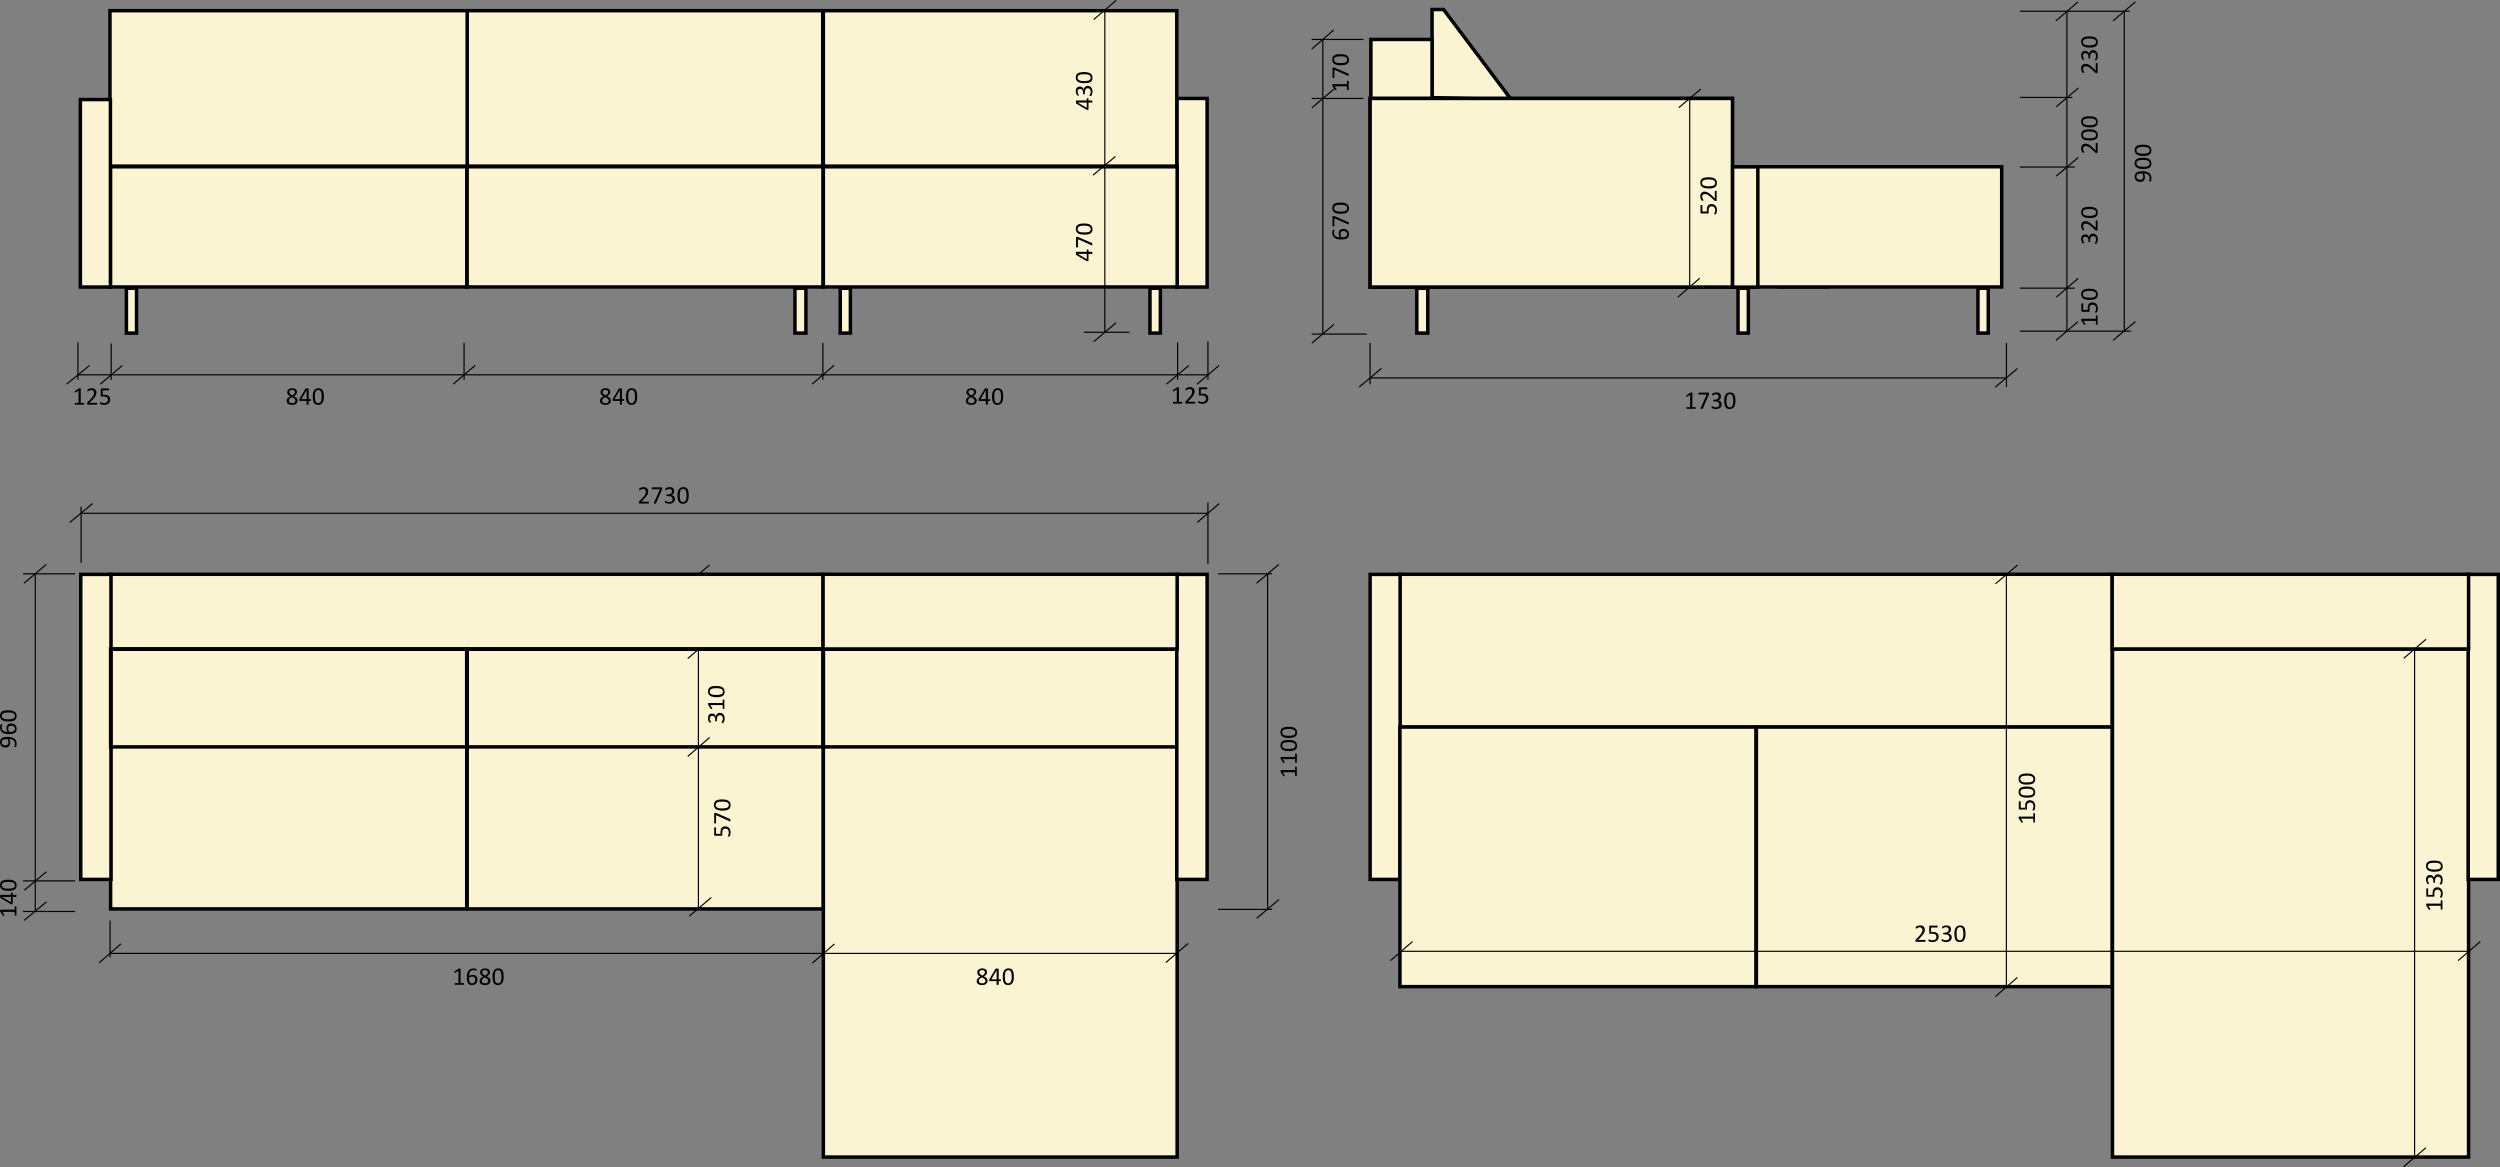 <?xml version="1.0" encoding="UTF-8"?> <svg xmlns="http://www.w3.org/2000/svg" xmlns:xlink="http://www.w3.org/1999/xlink" xml:space="preserve" width="273.537mm" height="127.709mm" version="1.1" style="shape-rendering:geometricPrecision; text-rendering:geometricPrecision; image-rendering:optimizeQuality; fill-rule:evenodd; clip-rule:evenodd" viewBox="0 0 27373 12780"><rect x="0" y="0" width="27373" height="12780" fill="#808080" stroke="none"/> <defs> <style type="text/css"> .str0 {stroke:black;stroke-width:38.127} .str1 {stroke:black;stroke-width:12.709} .fil4 {fill:none} .fil1 {fill:none;fill-rule:nonzero} .fil0 {fill:#FBF4D3} .fil5 {fill:black} .fil3 {fill:white} .fil2 {fill:black;fill-rule:nonzero} </style> </defs> <g id="Слой_x0020_1">  <polygon class="fil0 str0" points="15326,7961 23127,7961 23127,6288 15326,6288 "></polygon> <polygon class="fil0 str0" points="15002,9629 15330,9629 15330,6289 15002,6289 "></polygon> <polygon class="fil0 str0" points="15328,10803 19227,10803 19227,7961 15328,7961 "></polygon> <polygon class="fil0 str0" points="19231,10803 23127,10803 23127,7961 19231,7961 "></polygon> <polygon class="fil0 str0" points="23130,12669 27029,12669 27029,7106 23130,7106 "></polygon> <polygon class="fil0 str0" points="27025,9629 27354,9629 27354,6289 27025,6289 "></polygon> <polygon class="fil0 str0" points="23127,7106 27029,7106 27029,6288 23127,6288 "></polygon> <polygon class="fil0 str0" points="9015,12669 12889,12669 12889,7106 9015,7106 "></polygon> <polygon class="fil0 str0" points="5115,9952 9012,9952 9012,7106 5115,7106 "></polygon> <polygon class="fil0 str0" points="1211,9952 5110,9952 5110,7106 1211,7106 "></polygon> <polygon class="fil0 str0" points="15680,1069 15680,104 15806,104 16547,1091 "></polygon> <line class="fil1 str1" x1="853" y1="3749" x2="853" y2="4159"></line> <line class="fil1 str1" x1="1217" y1="3761" x2="1217" y2="4159"></line> <line class="fil1 str1" x1="5081" y1="3754" x2="5081" y2="4159"></line> <line class="fil1 str1" x1="12894" y1="3749" x2="12894" y2="4159"></line> <line class="fil1 str1" x1="13226" y1="3738" x2="13226" y2="4159"></line> <line class="fil1 str1" x1="15001" y1="3754" x2="15001" y2="4208"></line> <line class="fil1 str1" x1="21969" y1="3754" x2="21969" y2="4237"></line> <line class="fil1 str1" x1="22117" y1="3626" x2="23331" y2="3626"></line> <line class="fil1 str1" x1="22117" y1="1067" x2="22692" y2="1067"></line> <line class="fil1 str1" x1="22117" y1="123" x2="23320" y2="123"></line> <line class="fil1 str1" x1="22631" y1="3627" x2="22631" y2="124"></line> <line class="fil1 str1" x1="854" y1="4104" x2="13226" y2="4104"></line> <line class="fil1 str1" x1="7647" y1="9952" x2="7647" y2="6292"></line> <line class="fil1 str1" x1="21968" y1="10815" x2="21968" y2="6293"></line> <line class="fil1 str1" x1="27029" y1="10416" x2="15339" y2="10416"></line> <line class="fil1 str1" x1="13879" y1="9964" x2="13879" y2="6280"></line> <line class="fil1 str1" x1="888" y1="5547" x2="888" y2="6164"></line> <line class="fil1 str1" x1="13226" y1="5501" x2="13226" y2="6176"></line> <line class="fil1 str1" x1="889" y1="5620" x2="13224" y2="5620"></line> <line class="fil1 str1" x1="980" y1="4002" x2="728" y2="4207"></line> <line class="fil1 str1" x1="1339" y1="4002" x2="1097" y2="4207"></line> <line class="fil1 str1" x1="5204" y1="4000" x2="4962" y2="4206"></line> <line class="fil1 str1" x1="13016" y1="4002" x2="12771" y2="4207"></line> <line class="fil1 str1" x1="13347" y1="4002" x2="13105" y2="4208"></line> <line class="fil1 str1" x1="22753" y1="20" x2="22511" y2="228"></line> <line class="fil1 str1" x1="22756" y1="964" x2="22514" y2="1169"></line> <line class="fil1 str1" x1="22752" y1="3522" x2="22510" y2="3728"></line> <line class="fil1 str1" x1="15002" y1="4138" x2="21969" y2="4138"></line> <line class="fil1 str1" x1="15126" y1="4033" x2="14881" y2="4239"></line> <line class="fil1 str1" x1="22090" y1="4035" x2="21845" y2="4240"></line> <line class="fil1 str1" x1="1014" y1="5513" x2="763" y2="5721"></line> <line class="fil1 str1" x1="7788" y1="9827" x2="7546" y2="10032"></line> <line class="fil1 str1" x1="7771" y1="8074" x2="7530" y2="8282"></line> <line class="fil1 str1" x1="7772" y1="7002" x2="7530" y2="7211"></line> <line class="fil1 str1" x1="7769" y1="6186" x2="7528" y2="6391"></line> <line class="fil1 str1" x1="15466" y1="10309" x2="15224" y2="10518"></line> <line class="fil1 str1" x1="27158" y1="10309" x2="26914" y2="10518"></line> <line class="fil1 str1" x1="22088" y1="10703" x2="21847" y2="10912"></line> <line class="fil1 str1" x1="22091" y1="6186" x2="21850" y2="6391"></line> <path class="fil2" d="M3258 4385c0,8 -1,15 -4,21 -3,6 -7,11 -12,15 -5,4 -11,7 -19,9 -8,2 -16,3 -26,3 -9,0 -17,-1 -24,-3 -8,-2 -14,-4 -19,-8 -5,-4 -9,-9 -11,-14 -3,-5 -4,-12 -4,-19 0,-5 1,-10 2,-15 2,-5 5,-9 8,-13 4,-4 8,-8 13,-11 5,-3 11,-7 17,-10 -6,-3 -10,-6 -15,-9 -4,-3 -7,-6 -10,-10 -3,-4 -5,-8 -7,-12 -1,-4 -2,-9 -2,-14 0,-6 1,-12 3,-17 2,-5 6,-10 10,-14 5,-4 11,-7 18,-10 7,-2 15,-3 24,-3 9,0 17,1 23,3 7,2 12,5 16,9 5,3 8,8 10,13 2,5 3,10 3,16 0,5 -1,9 -2,13 -2,5 -4,9 -7,13 -3,3 -7,7 -11,10 -4,4 -9,7 -14,10 6,3 12,6 17,10 5,3 9,7 13,10 3,4 6,8 7,13 2,4 3,9 3,14zm-29 -91c0,-4 -1,-7 -2,-10 -2,-3 -4,-6 -6,-8 -3,-2 -6,-4 -10,-5 -4,-1 -8,-2 -13,-2 -10,0 -17,2 -22,7 -5,4 -8,10 -8,18 0,4 1,7 2,10 1,3 3,6 6,9 2,3 6,5 10,8 4,2 8,5 14,8 9,-5 16,-10 21,-16 5,-6 8,-12 8,-19zm5 94c0,-5 0,-8 -2,-12 -2,-3 -4,-6 -7,-9 -3,-3 -7,-6 -12,-9 -5,-3 -10,-6 -16,-9 -6,3 -11,6 -15,9 -5,3 -8,5 -11,8 -3,4 -5,7 -6,10 -2,3 -2,7 -2,11 0,9 3,16 9,21 6,4 15,7 27,7 12,0 20,-3 26,-7 6,-5 9,-12 9,-20zm171 -8c0,3 -1,6 -2,7 -1,2 -2,3 -4,3l-20 0 0 37c0,1 0,2 0,2 0,1 -1,1 -2,1 -1,1 -2,1 -4,1 -1,0 -3,0 -5,0 -2,0 -4,0 -6,0 -1,0 -2,0 -3,-1 -1,0 -2,0 -2,-1 0,0 0,-1 0,-2l0 -37 -74 0c-1,0 -2,0 -2,0 -1,-1 -2,-1 -2,-2 -1,-1 -1,-2 -1,-3 -1,-2 -1,-3 -1,-5 0,-2 0,-4 0,-5 0,-2 1,-3 1,-4 0,-1 1,-2 1,-3 0,-1 1,-2 2,-4l63 -107c1,-1 2,-2 2,-2 1,-1 2,-1 4,-1 1,-1 3,-1 5,-1 2,0 4,0 7,0 3,0 6,0 8,0 2,0 4,0 5,1 2,0 3,1 3,1 1,1 1,2 1,2l0 113 20 0c2,0 3,1 4,3 1,1 2,4 2,7zm-48 -107l-1 0 -57 97 58 0 0 -97zm189 69c0,13 -1,26 -3,37 -2,11 -6,21 -11,29 -5,8 -11,14 -19,19 -8,4 -18,6 -30,6 -11,0 -20,-2 -28,-6 -8,-4 -14,-10 -19,-17 -4,-8 -7,-18 -9,-29 -2,-11 -3,-24 -3,-39 0,-13 1,-26 3,-37 2,-11 6,-21 11,-29 5,-8 11,-14 19,-19 8,-4 18,-6 30,-6 11,0 20,2 28,6 8,4 14,10 18,17 5,8 8,17 10,29 2,11 3,24 3,39zm-24 1c0,-9 0,-17 -1,-24 -1,-7 -1,-13 -3,-18 -1,-6 -3,-10 -4,-14 -2,-4 -5,-7 -8,-10 -2,-2 -5,-4 -9,-5 -3,-1 -7,-2 -12,-2 -8,0 -14,2 -19,6 -4,3 -8,8 -11,15 -3,6 -5,14 -6,22 -1,9 -1,18 -1,28 0,13 0,24 2,34 1,9 3,16 6,22 3,6 7,10 12,13 4,3 10,4 16,4 6,0 10,-1 14,-3 4,-1 7,-4 10,-7 3,-3 5,-6 7,-11 2,-4 3,-9 4,-14 1,-5 2,-11 2,-17 1,-6 1,-12 1,-19z"></path> <path class="fil2" d="M6688 4385c0,8 -1,15 -4,21 -2,6 -6,11 -12,15 -5,4 -11,7 -19,9 -7,2 -16,3 -26,3 -9,0 -17,-1 -24,-3 -7,-2 -13,-4 -18,-8 -6,-4 -9,-9 -12,-14 -3,-5 -4,-12 -4,-19 0,-5 1,-10 3,-15 2,-5 4,-9 8,-13 3,-4 7,-8 12,-11 5,-3 11,-7 17,-10 -5,-3 -10,-6 -14,-9 -4,-3 -8,-6 -11,-10 -3,-4 -5,-8 -7,-12 -1,-4 -2,-9 -2,-14 0,-6 1,-12 4,-17 2,-5 5,-10 10,-14 4,-4 10,-7 17,-10 7,-2 15,-3 24,-3 9,0 17,1 24,3 6,2 11,5 16,9 4,3 7,8 9,13 2,5 3,10 3,16 0,5 -1,9 -2,13 -2,5 -4,9 -7,13 -3,3 -6,7 -11,10 -4,4 -9,7 -14,10 6,3 12,6 17,10 5,3 10,7 13,10 3,4 6,8 8,13 2,4 2,9 2,14zm-29 -91c0,-4 -1,-7 -2,-10 -1,-3 -3,-6 -6,-8 -2,-2 -6,-4 -9,-5 -4,-1 -9,-2 -13,-2 -10,0 -18,2 -23,7 -5,4 -7,10 -7,18 0,4 0,7 1,10 2,3 4,6 6,9 3,3 6,5 10,8 4,2 9,5 14,8 9,-5 17,-10 21,-16 5,-6 8,-12 8,-19zm6 94c0,-5 -1,-8 -3,-12 -1,-3 -4,-6 -7,-9 -3,-3 -7,-6 -12,-9 -4,-3 -10,-6 -16,-9 -6,3 -11,6 -15,9 -4,3 -8,5 -11,8 -3,4 -5,7 -6,10 -1,3 -2,7 -2,11 0,9 3,16 9,21 6,4 15,7 27,7 12,0 21,-3 27,-7 6,-5 9,-12 9,-20zm170 -8c0,3 0,6 -1,7 -1,2 -3,3 -4,3l-20 0 0 37c0,1 0,2 -1,2 0,1 -1,1 -2,1 -1,1 -2,1 -3,1 -2,0 -4,0 -6,0 -2,0 -4,0 -5,0 -2,0 -3,0 -4,-1 -1,0 -1,0 -2,-1 0,0 0,-1 0,-2l0 -37 -73 0c-1,0 -2,0 -3,0 -1,-1 -1,-1 -2,-2 -1,-1 -1,-2 -1,-3 0,-2 0,-3 0,-5 0,-2 0,-4 0,-5 0,-2 0,-3 0,-4 0,-1 1,-2 1,-3 1,-1 1,-2 2,-4l64 -107c0,-1 1,-2 2,-2 1,-1 2,-1 3,-1 1,-1 3,-1 5,-1 2,0 5,0 7,0 3,0 6,0 8,0 2,0 4,0 6,1 1,0 2,1 3,1 0,1 1,2 1,2l0 113 20 0c1,0 3,1 4,3 1,1 1,4 1,7zm-48 -107l0 0 -58 97 58 0 0 -97zm189 69c0,13 -1,26 -3,37 -2,11 -5,21 -10,29 -5,8 -12,14 -20,19 -8,4 -18,6 -30,6 -11,0 -20,-2 -28,-6 -7,-4 -14,-10 -18,-17 -5,-8 -8,-18 -10,-29 -2,-11 -3,-24 -3,-39 0,-13 1,-26 3,-37 2,-11 6,-21 11,-29 5,-8 11,-14 19,-19 8,-4 18,-6 30,-6 11,0 21,2 28,6 8,4 14,10 19,17 4,8 8,17 10,29 2,11 2,24 2,39zm-24 1c0,-9 0,-17 -1,-24 0,-7 -1,-13 -2,-18 -2,-6 -3,-10 -5,-14 -2,-4 -4,-7 -7,-10 -3,-2 -6,-4 -10,-5 -3,-1 -7,-2 -11,-2 -8,0 -15,2 -19,6 -5,3 -9,8 -12,15 -3,6 -4,14 -5,22 -1,9 -2,18 -2,28 0,13 1,24 2,34 1,9 4,16 7,22 3,6 6,10 11,13 5,3 10,4 17,4 5,0 9,-1 13,-3 4,-1 7,-4 10,-7 3,-3 5,-6 7,-11 2,-4 3,-9 5,-14 1,-5 1,-11 2,-17 0,-6 0,-12 0,-19z"></path> <path class="fil2" d="M12945 4409c0,2 0,3 0,5 0,1 -1,2 -1,3 -1,0 -1,1 -2,1 0,0 -1,1 -2,1l-92 0c-1,0 -1,-1 -2,-1 -1,0 -1,-1 -2,-1 0,-1 0,-2 -1,-3 0,-2 0,-3 0,-5 0,-1 0,-3 0,-4 1,-1 1,-2 1,-3 1,-1 1,-1 2,-2 0,0 1,0 2,0l37 0 0 -135 -35 20c-1,1 -3,2 -4,2 -1,0 -2,0 -2,-1 -1,0 -1,-1 -2,-3 0,-1 0,-3 0,-5 0,-1 0,-3 0,-4 0,-1 1,-2 1,-2 0,-1 1,-2 1,-2 1,-1 1,-1 2,-2l41 -26c0,0 1,-1 1,-1 1,0 2,0 2,0 1,-1 2,-1 3,-1 1,0 3,0 4,0 3,0 4,0 6,0 1,1 2,1 3,1 1,0 2,1 2,1 0,1 0,1 0,2l0 156 32 0c1,0 2,0 2,0 1,1 2,1 2,2 0,1 1,2 1,3 0,1 0,3 0,4zm143 -1c0,2 0,4 0,5 -1,1 -1,2 -1,3 -1,1 -1,2 -2,2 -1,0 -1,1 -2,1l-98 0c-1,0 -3,-1 -3,-1 -1,0 -2,-1 -3,-1 -1,-1 -1,-2 -1,-4 -1,-1 -1,-3 -1,-5 0,-2 0,-3 0,-4 0,-2 1,-3 1,-4 1,-1 1,-2 2,-3 1,-1 1,-2 3,-4l34 -36c8,-8 14,-16 19,-23 5,-6 9,-12 11,-18 3,-5 4,-10 5,-15 1,-4 1,-8 1,-12 0,-4 0,-8 -1,-12 -2,-3 -4,-6 -6,-9 -2,-2 -5,-5 -9,-6 -4,-2 -8,-2 -13,-2 -5,0 -10,0 -15,2 -4,1 -8,3 -11,5 -4,2 -6,4 -9,5 -2,2 -4,2 -5,2 0,0 -1,0 -1,0 -1,-1 -1,-1 -2,-2 0,-1 0,-2 0,-3 -1,-2 -1,-3 -1,-5 0,-2 0,-3 0,-4 1,-1 1,-2 1,-2 0,-1 0,-2 1,-2 0,-1 1,-2 2,-3 1,-1 3,-2 6,-4 2,-1 6,-3 10,-5 4,-1 8,-2 13,-4 5,-1 10,-1 16,-1 8,0 16,1 22,3 7,3 12,6 16,10 4,5 8,9 10,15 2,6 3,11 3,18 0,5 -1,11 -2,17 -1,5 -3,11 -6,18 -3,6 -8,14 -14,22 -6,8 -14,17 -24,27l-28 30 77 0c0,0 1,0 2,0 0,1 1,1 2,2 0,1 0,2 1,3 0,1 0,3 0,4zm142 -46c0,9 -1,18 -4,25 -4,7 -8,14 -14,19 -6,5 -13,9 -21,11 -8,3 -17,4 -27,4 -5,0 -11,0 -15,-1 -5,-1 -10,-2 -14,-3 -3,-1 -7,-2 -9,-3 -3,-1 -4,-2 -5,-3 0,0 -1,-1 -1,-2 0,0 -1,-1 -1,-2 0,0 0,-1 0,-3 -1,-1 -1,-2 -1,-4 0,-1 0,-3 1,-4 0,-1 0,-2 0,-3 1,-1 1,-1 2,-2 0,0 1,0 1,0 1,0 3,0 5,1 2,2 4,3 7,4 4,2 8,3 12,4 5,1 11,2 17,2 7,0 12,-1 17,-2 5,-2 10,-4 14,-7 3,-3 6,-7 8,-12 2,-5 3,-10 3,-17 0,-6 -1,-11 -2,-15 -2,-5 -5,-8 -9,-11 -3,-3 -8,-5 -14,-6 -5,-2 -12,-3 -20,-3 -5,0 -10,1 -14,1 -4,1 -8,1 -11,1 -3,0 -5,-1 -6,-2 -1,-1 -2,-3 -2,-7l0 -72c0,-3 1,-5 3,-6 1,-2 3,-3 6,-3l78 0c1,0 2,1 2,1 1,0 2,1 2,2 0,1 1,2 1,3 0,1 0,3 0,5 0,3 0,5 -1,7 -1,2 -2,3 -4,3l-66 0 0 50c3,-1 6,-1 10,-1 3,0 7,0 11,0 10,0 19,1 27,3 8,3 14,6 19,11 5,4 9,9 11,16 3,6 4,13 4,21z"></path> <path class="fil2" d="M921 4421c0,2 0,3 0,5 -1,1 -1,2 -1,3 -1,0 -1,1 -2,1 -1,0 -1,1 -2,1l-92 0c-1,0 -2,-1 -2,-1 -1,0 -1,-1 -2,-1 0,-1 -1,-2 -1,-3 0,-2 0,-3 0,-5 0,-1 0,-3 0,-4 0,-1 1,-2 1,-3 0,-1 1,-1 2,-2 0,0 1,0 2,0l36 0 0 -135 -34 20c-1,1 -3,2 -4,2 -1,0 -2,0 -2,-1 -1,0 -2,-1 -2,-3 0,-1 0,-3 0,-5 0,-1 0,-3 0,-4 0,-1 0,-2 1,-2 0,-1 0,-2 1,-2 0,-1 1,-1 2,-2l41 -26c0,0 0,-1 1,-1 1,0 1,0 2,0 1,-1 2,-1 3,-1 1,0 2,0 4,0 2,0 4,0 6,0 1,1 2,1 3,1 1,1 1,1 2,1 0,1 0,1 0,2l0 156 32 0c1,0 1,0 2,0 1,1 1,1 2,2 0,1 0,2 1,3 0,1 0,3 0,4zm143 -1c0,2 0,4 -1,5 0,1 0,2 -1,3 0,1 -1,2 -1,2 -1,0 -2,1 -2,1l-98 0c-2,0 -3,-1 -4,-1 -1,0 -2,-1 -2,-1 -1,-1 -1,-2 -2,-4 0,-1 0,-3 0,-5 0,-2 0,-3 0,-4 0,-2 0,-3 1,-4 0,-1 1,-2 2,-3 0,-1 1,-2 2,-4l35 -36c8,-8 14,-16 19,-23 5,-6 8,-12 11,-18 2,-5 4,-10 5,-15 1,-4 1,-8 1,-12 0,-4 0,-8 -2,-12 -1,-3 -3,-6 -5,-9 -3,-2 -6,-5 -9,-6 -4,-2 -8,-2 -13,-2 -6,0 -11,0 -15,2 -4,1 -8,3 -12,5 -3,2 -6,4 -8,5 -2,2 -4,2 -5,2 -1,0 -1,0 -2,0 0,-1 -1,-1 -1,-2 0,-1 0,-2 -1,-3 0,-2 0,-3 0,-5 0,-2 0,-3 0,-4 0,-1 0,-2 1,-2 0,-1 0,-2 1,-2 0,-1 1,-2 2,-3 1,-1 3,-2 5,-4 3,-1 7,-3 11,-5 4,-1 8,-2 13,-4 5,-1 10,-1 15,-1 9,0 17,1 23,3 6,3 12,6 16,10 4,5 7,9 10,15 2,6 3,12 3,18 0,5 -1,11 -2,17 -1,5 -3,11 -6,18 -3,6 -8,14 -14,22 -6,8 -14,17 -25,27l-28 30 77 0c1,0 2,0 3,0 0,1 1,1 1,2 1,1 1,2 1,3 1,1 1,3 1,4zm142 -46c0,9 -2,18 -5,25 -3,7 -7,14 -13,19 -6,5 -13,9 -21,11 -8,3 -17,4 -27,4 -6,0 -11,0 -16,-1 -5,-1 -9,-2 -13,-3 -4,-1 -7,-2 -9,-3 -3,-1 -4,-2 -5,-3 -1,0 -1,-1 -1,-2 -1,0 -1,-1 -1,-2 0,0 -1,-1 -1,-3 0,-1 0,-2 0,-4 0,-1 0,-3 0,-4 1,-1 1,-2 1,-3 1,-1 1,-1 1,-2 1,0 2,0 2,0 1,0 2,0 4,1 2,2 5,3 8,4 3,2 7,3 12,4 5,1 11,2 17,2 6,0 12,-1 17,-2 5,-2 10,-4 13,-7 4,-3 7,-7 9,-12 2,-5 3,-10 3,-17 0,-6 -1,-11 -3,-15 -1,-5 -4,-8 -8,-11 -3,-3 -8,-5 -14,-6 -5,-2 -12,-3 -20,-3 -6,0 -10,1 -14,1 -4,1 -8,1 -12,1 -2,0 -4,-1 -5,-2 -1,-1 -2,-3 -2,-7l0 -72c0,-3 1,-5 2,-6 2,-2 4,-3 6,-3l79 0c1,0 1,1 2,1 1,0 1,1 2,2 0,1 1,2 1,3 0,1 0,3 0,5 0,3 0,5 -1,7 -1,2 -2,3 -4,3l-66 0 0 50c3,-1 6,-1 10,-1 3,0 7,0 11,0 10,0 19,1 27,3 7,3 14,6 19,11 5,4 9,9 11,16 3,6 4,13 4,21z"></path> <path class="fil2" d="M22957 3453c2,0 4,0 5,0 1,1 2,1 3,1 0,1 1,1 1,2 1,1 1,1 1,2l0 92c0,1 0,2 -1,2 0,1 -1,1 -1,2 -1,0 -2,1 -3,1 -1,0 -3,0 -5,0 -1,0 -3,0 -4,0 -1,0 -2,-1 -3,-1 -1,-1 -1,-1 -2,-2 0,0 0,-1 0,-2l0 -37 -135 0 20 35c1,1 2,3 2,4 0,1 0,2 -1,2 0,1 -1,1 -2,2 -2,0 -4,0 -6,0 -1,0 -3,0 -4,0 -1,0 -2,-1 -2,-1 -1,0 -2,-1 -2,-1 -1,-1 -1,-1 -2,-2l-26 -41c0,0 -1,-1 -1,-1 0,-1 0,-1 0,-2 -1,-1 -1,-2 -1,-3 0,-1 0,-3 0,-4 0,-2 0,-4 1,-6 0,-1 0,-2 0,-3 1,-1 1,-1 2,-2 0,0 1,0 1,0l156 0 0 -32c0,-1 0,-2 0,-2 1,-1 1,-1 2,-2 1,0 2,-1 3,-1 1,0 3,0 4,0zm-47 -142c9,0 18,2 25,5 7,3 14,7 19,13 5,6 9,13 11,21 3,8 4,17 4,27 0,6 0,11 -1,16 -1,5 -2,9 -3,13 -1,4 -2,7 -3,9 -1,3 -2,4 -3,5 0,1 -1,1 -2,1 0,1 -1,1 -1,1 -1,0 -2,1 -3,1 -2,0 -3,0 -5,0 -1,0 -3,0 -4,0 -1,-1 -2,-1 -3,-1 -1,-1 -1,-1 -2,-1 0,-1 0,-2 0,-2 0,-1 0,-2 2,-4 1,-2 2,-5 3,-8 2,-3 3,-7 4,-12 1,-5 2,-11 2,-17 0,-6 -1,-12 -2,-17 -2,-5 -4,-10 -7,-13 -3,-4 -7,-7 -12,-9 -5,-2 -10,-3 -17,-3 -6,0 -11,1 -15,3 -4,1 -8,4 -11,8 -3,3 -5,8 -6,14 -2,5 -2,12 -2,20 0,6 0,10 0,14 1,4 1,8 1,12 0,2 0,4 -2,5 -1,1 -3,2 -6,2l-73 0c-3,0 -5,-1 -6,-2 -2,-2 -3,-4 -3,-6l0 -79c0,-1 1,-1 1,-2 1,-1 1,-1 2,-2 1,0 2,-1 3,-1 1,0 3,0 5,0 3,0 5,0 7,1 2,1 3,2 3,4l0 66 50 0c-1,-3 -1,-6 -1,-10 0,-3 0,-7 0,-11 0,-10 1,-19 3,-27 3,-7 6,-14 11,-19 4,-5 9,-9 16,-11 6,-3 13,-4 21,-4zm-32 -150c13,0 26,1 37,3 11,2 21,6 29,11 8,5 14,11 19,20 4,8 6,17 6,29 0,11 -2,21 -6,28 -4,8 -9,14 -17,19 -8,4 -17,8 -29,10 -11,2 -24,3 -39,3 -13,0 -25,-1 -37,-4 -11,-2 -21,-5 -29,-10 -8,-5 -14,-12 -18,-20 -5,-8 -7,-18 -7,-29 0,-12 2,-21 6,-29 4,-7 10,-13 17,-18 8,-5 18,-8 29,-10 11,-2 24,-3 39,-3zm1 24c-9,0 -16,1 -24,1 -7,1 -13,2 -18,3 -6,1 -10,3 -14,5 -4,2 -7,4 -10,7 -2,3 -4,6 -5,9 -1,4 -2,8 -2,12 0,8 2,14 6,19 3,5 8,9 15,11 6,3 14,5 22,6 9,1 18,2 28,2 13,0 24,-1 34,-3 9,-1 16,-3 22,-6 6,-3 10,-7 13,-11 3,-5 4,-11 4,-17 0,-5 -1,-10 -2,-14 -2,-4 -4,-7 -8,-10 -3,-2 -6,-5 -11,-7 -4,-1 -9,-3 -14,-4 -5,-1 -11,-2 -17,-2 -6,-1 -12,-1 -19,-1z"></path> <line class="fil1 str1" x1="23259" y1="3627" x2="23259" y2="124"></line> <line class="fil1 str1" x1="23381" y1="3521" x2="23136" y2="3727"></line> <line class="fil1 str1" x1="23381" y1="20" x2="23136" y2="229"></line> <path class="fil2" d="M23458 1875c8,0 15,0 23,1 8,1 16,3 23,5 7,2 14,5 20,9 7,4 12,8 17,14 5,5 9,12 11,20 3,8 4,17 4,27 0,4 0,8 0,11 -1,4 -2,7 -2,10 -1,3 -2,6 -3,8 0,2 -1,3 -2,4 -1,1 -2,2 -3,2 -2,1 -4,1 -6,1 -2,0 -4,0 -5,0 -1,0 -2,-1 -3,-1 0,0 -1,-1 -1,-1 0,-1 0,-1 0,-2 0,-1 0,-2 1,-4 0,-2 1,-4 2,-7 1,-3 2,-6 2,-10 1,-4 1,-8 1,-13 0,-9 -1,-16 -5,-23 -3,-6 -8,-11 -14,-15 -5,-4 -12,-7 -20,-9 -7,-2 -15,-3 -24,-3 3,4 6,10 8,17 2,7 3,15 3,23 0,10 -1,19 -4,25 -3,7 -6,12 -11,16 -5,5 -10,7 -17,9 -6,2 -13,3 -21,3 -8,0 -15,-1 -22,-4 -7,-2 -13,-5 -19,-10 -5,-5 -10,-11 -13,-19 -3,-7 -5,-16 -5,-27 0,-7 1,-14 3,-19 2,-6 5,-11 8,-15 4,-5 8,-8 13,-11 5,-3 11,-5 17,-7 6,-2 13,-3 21,-4 7,-1 15,-1 23,-1zm-3 24c-11,0 -21,1 -29,2 -8,2 -15,4 -20,7 -5,3 -8,7 -10,11 -3,5 -4,10 -4,16 0,5 1,11 3,15 3,4 5,7 9,10 4,3 8,5 12,6 5,1 10,2 15,2 5,0 10,-1 14,-2 5,-1 9,-3 12,-5 3,-3 5,-6 7,-10 2,-4 3,-9 3,-16 0,-6 -1,-13 -4,-19 -2,-7 -4,-12 -8,-17zm9 -172c14,0 27,1 38,3 11,3 21,6 29,11 8,5 14,12 19,20 4,8 6,18 6,30 0,11 -2,20 -6,28 -4,7 -9,14 -17,18 -8,5 -17,8 -29,10 -11,2 -24,3 -39,3 -13,0 -26,-1 -37,-3 -11,-2 -21,-6 -29,-11 -8,-5 -14,-11 -19,-19 -4,-8 -7,-18 -7,-30 0,-11 2,-21 6,-28 4,-8 10,-14 18,-19 8,-5 17,-8 29,-10 11,-2 24,-3 38,-3zm2 24c-9,0 -17,1 -24,1 -7,1 -13,2 -18,3 -6,1 -11,3 -14,5 -4,2 -7,4 -10,7 -3,3 -4,6 -6,9 -1,4 -1,8 -1,12 0,8 2,14 5,19 4,5 9,9 15,12 7,3 14,4 23,5 9,1 18,2 28,2 13,0 24,-1 34,-2 9,-1 16,-4 22,-7 6,-3 10,-6 13,-11 3,-5 4,-10 4,-17 0,-5 -1,-9 -2,-13 -2,-4 -4,-8 -8,-10 -3,-3 -6,-5 -11,-7 -4,-2 -9,-4 -14,-5 -5,-1 -11,-2 -17,-2 -6,0 -12,-1 -19,-1zm-2 -167c14,0 27,1 38,3 11,2 21,6 29,11 8,5 14,12 19,20 4,8 6,18 6,29 0,12 -2,21 -6,29 -4,7 -9,13 -17,18 -8,5 -17,8 -29,10 -11,2 -24,3 -39,3 -13,0 -26,-1 -37,-3 -11,-2 -21,-6 -29,-11 -8,-5 -14,-11 -19,-19 -4,-9 -7,-18 -7,-30 0,-11 2,-21 6,-29 4,-7 10,-13 18,-18 8,-5 17,-8 29,-10 11,-2 24,-3 38,-3zm2 24c-9,0 -17,1 -24,1 -7,1 -13,2 -18,3 -6,1 -11,3 -14,5 -4,2 -7,4 -10,7 -3,3 -4,6 -6,9 -1,4 -1,8 -1,12 0,8 2,14 5,19 4,5 9,9 15,12 7,2 14,4 23,5 9,1 18,2 28,2 13,0 24,-1 34,-2 9,-2 16,-4 22,-7 6,-3 10,-7 13,-11 3,-5 4,-10 4,-17 0,-5 -1,-10 -2,-13 -2,-4 -4,-8 -8,-11 -3,-2 -6,-5 -11,-6 -4,-2 -9,-4 -14,-5 -5,-1 -11,-2 -17,-2 -6,-1 -12,-1 -19,-1z"></path> <path class="fil2" d="M18567 4467c0,2 0,3 -1,5 0,1 0,2 -1,2 0,1 -1,2 -1,2 -1,0 -1,0 -2,0l-93 0c0,0 -1,0 -1,0 -1,0 -2,-1 -2,-2 -1,0 -1,-1 -1,-2 0,-2 -1,-3 -1,-5 0,-1 1,-3 1,-4 0,-1 0,-2 1,-3 0,-1 1,-1 1,-2 1,0 2,0 2,0l37 0 0 -135 -34 20c-2,1 -3,2 -4,2 -1,0 -2,0 -3,-1 0,0 -1,-1 -1,-3 0,-1 0,-3 0,-5 0,-1 0,-3 0,-4 0,-1 0,-2 1,-3 0,0 0,-1 1,-2 0,0 1,-1 2,-1l40 -26c1,-1 1,-1 2,-1 0,0 1,0 2,-1 1,0 2,0 3,0 1,0 2,0 4,0 2,0 4,0 5,0 2,1 3,1 4,1 1,0 1,1 1,1 1,1 1,1 1,2l0 156 32 0c1,0 1,0 2,0 1,1 1,1 2,2 0,1 0,2 0,3 1,1 1,3 1,4zm145 -158c0,2 0,4 0,5 0,1 0,2 -1,4 0,1 0,2 -1,3 0,1 0,3 -1,4l-64 147c0,1 -1,2 -2,3 0,0 -1,1 -2,1 -1,1 -3,1 -4,1 -2,0 -4,0 -6,0 -3,0 -6,0 -7,0 -2,0 -3,-1 -4,-1 -1,-1 -1,-2 -1,-3 0,0 0,-1 1,-3l67 -150 -85 0c-2,0 -3,-1 -4,-3 -1,-2 -1,-4 -1,-7 0,-2 0,-4 0,-5 0,-1 0,-2 1,-3 0,-1 1,-2 2,-2 0,-1 1,-1 2,-1l103 0c1,0 2,0 3,1 1,0 2,1 3,1 0,1 0,2 1,3 0,2 0,3 0,5zm139 117c0,8 -1,15 -4,22 -3,6 -7,12 -12,17 -5,4 -12,8 -20,10 -7,3 -16,4 -26,4 -6,0 -11,0 -17,-1 -5,-1 -9,-2 -13,-4 -4,-1 -8,-2 -10,-4 -3,-1 -5,-2 -5,-3 -1,-1 -2,-1 -2,-2 0,-1 -1,-1 -1,-2 0,-1 0,-2 -1,-4 0,-1 0,-3 0,-4 0,-4 1,-6 1,-7 1,-2 2,-2 3,-2 1,0 2,1 5,2 2,1 5,3 9,5 4,1 8,3 13,4 5,2 11,3 17,3 6,0 12,-1 16,-3 5,-1 9,-3 12,-6 3,-3 5,-6 7,-10 1,-4 2,-8 2,-13 0,-5 -1,-10 -3,-14 -2,-4 -5,-7 -9,-10 -3,-3 -8,-5 -14,-7 -5,-1 -11,-2 -18,-2l-17 0c-1,0 -2,0 -2,0 -1,-1 -2,-1 -2,-2 -1,-1 -1,-2 -1,-3 -1,-1 -1,-3 -1,-5 0,-1 0,-3 1,-4 0,-1 0,-2 1,-3 0,0 1,-1 1,-1 1,0 2,-1 3,-1l15 0c6,0 12,0 16,-2 5,-2 9,-4 13,-7 3,-3 5,-6 7,-10 2,-4 3,-9 3,-14 0,-3 -1,-7 -2,-10 -1,-4 -3,-6 -5,-9 -3,-2 -6,-4 -9,-6 -4,-1 -8,-2 -13,-2 -5,0 -10,1 -15,3 -4,1 -8,3 -12,5 -3,1 -6,3 -8,5 -2,1 -4,2 -5,2 -1,0 -1,0 -2,0 0,0 -1,-1 -1,-2 0,0 0,-1 -1,-2 0,-2 0,-3 0,-5 0,-2 0,-3 0,-4 0,-1 1,-2 1,-3 0,0 0,-1 1,-2 0,0 1,-1 2,-2 1,-1 2,-2 5,-4 3,-1 6,-3 10,-5 4,-1 8,-3 13,-4 5,-1 11,-1 17,-1 8,0 15,1 21,3 6,2 12,5 16,9 4,4 7,8 9,13 2,6 3,12 3,18 0,6 -1,11 -2,16 -2,5 -4,9 -7,13 -2,3 -6,6 -10,9 -4,3 -9,4 -14,5l0 1c6,0 12,2 17,4 5,3 9,6 13,9 3,4 6,8 8,13 2,5 3,10 3,16zm151 -39c0,14 -1,26 -4,38 -2,11 -5,21 -10,29 -5,8 -12,14 -20,18 -8,5 -18,7 -29,7 -12,0 -21,-2 -29,-6 -7,-4 -13,-10 -18,-17 -5,-8 -8,-18 -10,-29 -2,-11 -3,-24 -3,-39 0,-13 1,-26 3,-37 3,-11 6,-21 11,-29 5,-8 12,-14 20,-19 8,-4 17,-6 29,-6 11,0 21,2 28,6 8,4 14,9 19,17 4,8 8,17 10,29 2,11 3,24 3,38zm-24 2c0,-9 -1,-17 -1,-24 -1,-7 -2,-13 -3,-18 -1,-6 -3,-10 -5,-14 -2,-4 -4,-7 -7,-10 -3,-2 -6,-4 -9,-5 -4,-1 -8,-2 -12,-2 -8,0 -14,2 -19,5 -5,4 -9,9 -12,16 -2,6 -4,13 -5,22 -1,9 -2,18 -2,28 0,13 1,24 2,33 2,10 4,17 7,23 3,6 7,10 11,13 5,2 10,4 17,4 5,0 10,-1 13,-3 4,-1 8,-4 10,-7 3,-3 6,-6 7,-11 2,-4 4,-9 5,-14 1,-5 2,-11 2,-17 0,-6 1,-12 1,-19z"></path> <path class="fil2" d="M7940 9048c9,0 18,1 25,5 7,3 14,7 19,13 5,6 9,13 11,21 3,8 4,17 4,27 0,5 0,11 -1,15 -1,5 -2,10 -3,14 -1,3 -2,7 -3,9 -1,3 -2,4 -3,5 0,0 -1,1 -1,1 -1,1 -2,1 -2,1 -1,0 -2,0 -3,0 -2,1 -3,1 -5,1 -1,0 -3,0 -4,-1 -1,0 -2,0 -3,0 -1,-1 -1,-1 -2,-2 0,0 0,-1 0,-1 0,-1 0,-3 2,-5 1,-2 2,-4 3,-7 2,-4 3,-8 4,-12 1,-5 2,-11 2,-17 0,-7 -1,-12 -2,-17 -2,-5 -4,-10 -7,-13 -3,-4 -7,-7 -12,-9 -5,-2 -10,-3 -17,-3 -6,0 -11,1 -15,2 -4,2 -8,5 -11,9 -3,3 -5,8 -6,14 -2,5 -2,12 -2,20 0,5 0,10 0,14 1,4 1,8 1,11 0,3 0,5 -2,6 -1,1 -3,2 -6,2l-73 0c-3,0 -5,-1 -6,-3 -2,-1 -2,-3 -2,-6l0 -78c0,-1 0,-2 0,-2 1,-1 1,-1 2,-2 1,0 2,-1 3,-1 1,0 3,0 5,0 3,0 5,0 7,1 2,1 3,2 3,4l0 66 50 0c-1,-3 -1,-6 -1,-10 0,-3 0,-7 0,-11 0,-10 1,-19 3,-27 3,-7 6,-14 11,-19 4,-5 10,-9 16,-11 6,-3 13,-4 21,-4zm-110 -148c1,0 3,0 4,1 1,0 3,0 4,0 1,0 2,1 4,1 1,0 2,1 3,1l147 64c1,1 2,1 3,2 1,1 1,2 2,3 0,1 0,2 0,4 0,1 1,3 1,6 0,3 -1,5 -1,7 0,2 -1,3 -1,4 -1,0 -1,1 -2,1 -1,0 -2,-1 -3,-1l-151 -67 0 85c0,1 -1,3 -3,4 -1,0 -4,1 -7,1 -2,0 -3,0 -5,0 -1,-1 -2,-1 -3,-1 -1,-1 -1,-1 -2,-2 0,-1 0,-1 0,-2l0 -104c0,-1 0,-2 0,-3 0,-1 1,-2 2,-2 0,-1 1,-1 3,-1 1,-1 3,-1 5,-1zm78 -147c13,0 26,1 37,3 11,2 21,6 29,11 8,5 14,11 19,19 4,8 6,18 6,30 0,11 -2,21 -6,28 -4,8 -9,14 -17,19 -8,4 -17,8 -29,10 -11,2 -24,3 -38,3 -14,0 -26,-1 -38,-4 -11,-2 -21,-5 -29,-10 -8,-5 -14,-12 -18,-20 -5,-8 -7,-18 -7,-29 0,-12 2,-21 6,-29 4,-7 10,-13 17,-18 8,-5 18,-8 29,-10 11,-2 24,-3 39,-3zm1 24c-8,0 -16,0 -23,1 -8,1 -14,2 -19,3 -5,1 -10,3 -14,5 -4,2 -7,4 -10,7 -2,3 -4,6 -5,9 -1,4 -2,8 -2,12 0,8 2,14 6,19 3,5 8,9 15,11 6,3 14,5 22,6 9,1 18,2 28,2 13,0 24,-1 34,-3 9,-1 16,-3 22,-6 6,-3 10,-7 13,-11 3,-5 4,-11 4,-17 0,-5 -1,-10 -2,-14 -2,-4 -4,-7 -8,-10 -3,-2 -6,-5 -11,-7 -4,-1 -9,-3 -14,-4 -5,-1 -11,-2 -17,-2 -6,-1 -12,-1 -19,-1z"></path> <path class="fil2" d="M7881 7805c8,0 15,1 22,4 6,3 12,7 16,12 5,5 9,12 11,20 3,7 4,16 4,26 0,6 0,11 -1,17 -1,5 -3,9 -4,13 -1,4 -3,8 -4,10 -1,3 -2,5 -3,5 -1,1 -1,1 -2,2 -1,0 -1,1 -2,1 -1,0 -2,0 -4,0 -1,1 -3,1 -4,1 -4,0 -6,-1 -7,-1 -2,-1 -2,-2 -2,-3 0,-1 0,-3 2,-5 1,-2 3,-5 5,-9 1,-4 3,-8 4,-14 2,-5 3,-10 3,-16 0,-6 -1,-12 -3,-16 -1,-5 -4,-9 -6,-12 -3,-3 -7,-5 -10,-7 -4,-1 -8,-2 -13,-2 -5,0 -10,1 -14,3 -4,2 -7,5 -10,8 -3,4 -5,9 -7,14 -1,6 -2,12 -2,19l0 17c0,1 0,2 -1,2 0,1 0,1 -1,2 -1,0 -2,1 -3,1 -1,1 -3,1 -5,1 -1,0 -3,0 -4,-1 -1,0 -2,0 -3,-1 0,0 -1,-1 -1,-2 -1,0 -1,-1 -1,-2l0 -15c0,-6 0,-12 -2,-16 -2,-5 -4,-9 -7,-13 -3,-3 -6,-6 -10,-7 -4,-2 -9,-3 -14,-3 -3,0 -7,1 -10,2 -4,1 -7,3 -9,5 -2,2 -4,6 -6,9 -1,4 -2,8 -2,13 0,5 1,10 2,15 2,4 4,8 6,11 1,4 3,7 5,9 1,2 2,4 2,5 0,1 0,1 0,2 0,0 -1,0 -2,1 0,0 -1,0 -2,0 -2,1 -3,1 -5,1 -2,0 -3,0 -4,0 -1,-1 -2,-1 -3,-1 0,0 -1,-1 -2,-1 0,0 -1,-1 -2,-2 -1,-1 -2,-2 -4,-5 -1,-3 -3,-6 -5,-10 -1,-4 -3,-8 -4,-13 -1,-5 -1,-11 -1,-17 0,-8 1,-15 3,-21 2,-6 5,-12 9,-16 3,-4 8,-7 13,-9 6,-2 12,-3 18,-3 6,0 11,1 16,2 4,1 9,4 12,6 4,3 7,7 10,11 2,4 4,9 5,14l1 0c0,-6 2,-12 4,-17 3,-5 6,-9 9,-13 4,-3 8,-6 13,-8 5,-2 10,-3 16,-3zm41 -145c2,0 3,0 4,0 2,0 3,1 3,1 1,1 2,1 2,2 0,0 0,1 0,2l0 92c0,1 0,1 0,2 0,0 -1,1 -2,2 0,0 -1,0 -3,1 -1,0 -2,0 -4,0 -2,0 -3,0 -4,0 -1,-1 -2,-1 -3,-1 -1,-1 -1,-1 -2,-2 0,0 0,-1 0,-2l0 -37 -135 0 20 34c1,2 2,4 2,5 0,1 0,1 -1,2 0,1 -1,1 -3,1 -1,1 -3,1 -5,1 -1,0 -3,0 -4,0 -1,-1 -2,-1 -3,-1 0,0 -1,-1 -2,-1 0,-1 -1,-1 -1,-2l-26 -41c-1,0 -1,-1 -1,-1 0,-1 0,-2 -1,-2 0,-1 0,-2 0,-3 0,-1 0,-3 0,-4 0,-3 0,-4 0,-6 0,-1 1,-2 1,-3 0,-1 1,-2 1,-2 1,0 1,0 2,0l156 0 0 -32c0,-1 0,-2 0,-2 1,-1 1,-2 2,-2 1,0 2,-1 3,-1 1,0 2,0 4,0zm-80 -149c14,0 26,1 38,3 11,2 21,6 29,11 8,5 14,11 18,19 5,8 7,18 7,30 0,11 -2,21 -6,28 -4,8 -10,14 -17,19 -8,4 -18,8 -29,10 -11,2 -24,3 -39,3 -13,0 -26,-1 -37,-4 -11,-2 -21,-5 -29,-10 -8,-5 -14,-12 -19,-20 -4,-8 -6,-18 -6,-29 0,-12 2,-21 6,-29 4,-7 9,-13 17,-18 8,-5 17,-8 29,-10 11,-2 24,-3 38,-3zm2 24c-9,0 -17,0 -24,1 -7,1 -13,2 -18,3 -6,1 -10,3 -14,5 -4,2 -7,4 -10,7 -2,3 -4,6 -5,9 -2,4 -2,8 -2,12 0,8 2,14 5,19 4,5 9,9 15,11 7,3 14,5 23,6 8,1 18,1 28,1 13,0 24,0 33,-2 10,-1 17,-3 23,-6 6,-3 10,-7 13,-11 2,-5 4,-11 4,-17 0,-5 -1,-10 -3,-14 -1,-4 -4,-7 -7,-10 -3,-2 -7,-5 -11,-7 -4,-1 -9,-3 -14,-4 -5,-1 -11,-2 -17,-2 -6,-1 -12,-1 -19,-1z"></path> <path class="fil2" d="M7961 6846c2,0 3,0 5,0 1,0 2,1 3,1 1,1 1,1 2,2 0,0 0,1 0,2l0 98c0,1 0,2 0,3 0,1 -1,2 -2,3 0,0 -2,1 -3,1 -1,1 -3,1 -5,1 -2,0 -3,0 -5,0 -1,-1 -2,-1 -3,-1 -1,-1 -2,-1 -4,-2 -1,-1 -2,-2 -3,-3l-36 -34c-9,-8 -16,-14 -23,-19 -7,-5 -13,-9 -18,-11 -6,-3 -11,-5 -15,-5 -5,-1 -9,-2 -13,-2 -4,0 -7,1 -11,2 -3,2 -6,3 -9,6 -3,2 -5,5 -6,9 -2,4 -3,8 -3,12 0,6 1,11 3,15 1,5 3,9 5,12 2,3 3,6 5,8 1,3 2,4 2,5 0,1 0,2 0,2 -1,1 -1,1 -2,1 -1,1 -2,1 -4,1 -1,0 -3,0 -4,0 -2,0 -3,0 -4,0 -1,0 -2,0 -3,0 0,0 -1,-1 -2,-1 0,0 -1,-1 -2,-2 -1,-1 -2,-3 -4,-6 -2,-3 -3,-6 -5,-10 -1,-4 -3,-9 -4,-13 -1,-5 -1,-10 -1,-16 0,-8 1,-16 3,-22 3,-7 6,-12 10,-16 4,-5 9,-8 15,-10 5,-2 11,-3 18,-3 5,0 11,0 16,1 6,1 12,4 19,7 6,3 13,8 21,14 8,6 18,14 28,24l29 28 0 -77c0,-1 1,-1 1,-2 0,-1 1,-1 2,-2 1,0 2,-1 3,-1 1,0 3,0 4,0zm0 -143c2,0 3,0 5,0 1,0 2,1 3,1 1,0 1,1 2,2 0,0 0,1 0,2l0 98c0,1 0,2 0,3 0,1 -1,2 -2,3 0,0 -2,1 -3,1 -1,0 -3,1 -5,1 -2,0 -3,0 -5,-1 -1,0 -2,0 -3,-1 -1,0 -2,-1 -4,-1 -1,-1 -2,-2 -3,-3l-36 -34c-9,-8 -16,-15 -23,-19 -7,-5 -13,-9 -18,-11 -6,-3 -11,-5 -15,-6 -5,0 -9,-1 -13,-1 -4,0 -7,1 -11,2 -3,1 -6,3 -9,6 -3,2 -5,5 -6,9 -2,3 -3,8 -3,12 0,6 1,11 3,15 1,5 3,9 5,12 2,3 3,6 5,8 1,3 2,4 2,5 0,1 0,2 0,2 -1,1 -1,1 -2,1 -1,1 -2,1 -4,1 -1,0 -3,0 -4,0 -2,0 -3,0 -4,0 -1,0 -2,0 -3,0 0,-1 -1,-1 -2,-1 0,-1 -1,-1 -2,-2 -1,-1 -2,-3 -4,-6 -2,-3 -3,-6 -5,-10 -1,-4 -3,-9 -4,-14 -1,-5 -1,-10 -1,-15 0,-9 1,-16 3,-23 3,-6 6,-11 10,-16 4,-4 9,-7 15,-9 5,-2 11,-3 18,-3 5,0 11,0 16,1 6,1 12,3 19,7 6,3 13,8 21,14 8,6 18,14 28,24l29 28 0 -77c0,-1 1,-1 1,-2 0,-1 1,-1 2,-2 1,0 2,-1 3,-1 1,0 3,0 4,0zm-79 -149c14,0 26,1 38,3 11,2 20,6 29,11 8,5 14,11 18,19 5,8 7,18 7,30 0,11 -2,20 -6,28 -4,8 -10,14 -18,18 -7,5 -17,8 -28,10 -11,2 -24,3 -39,3 -13,0 -26,-1 -37,-3 -11,-2 -21,-6 -29,-11 -8,-5 -14,-11 -19,-19 -4,-8 -6,-18 -6,-30 0,-11 1,-20 5,-28 4,-8 10,-14 18,-18 8,-5 17,-8 28,-10 12,-2 25,-3 39,-3zm2 24c-9,0 -17,0 -24,1 -7,0 -13,1 -19,3 -5,1 -10,2 -13,4 -4,2 -7,5 -10,7 -3,3 -4,6 -5,10 -2,3 -2,7 -2,12 0,7 2,14 5,18 4,5 9,9 15,12 7,3 14,5 23,6 8,1 18,1 27,1 14,0 25,-1 34,-2 9,-1 17,-3 23,-6 6,-3 10,-7 13,-12 2,-4 4,-10 4,-17 0,-5 -1,-9 -3,-13 -2,-4 -4,-7 -7,-10 -3,-3 -7,-5 -11,-7 -4,-2 -9,-3 -14,-4 -5,-1 -11,-2 -17,-3 -6,0 -12,0 -19,0z"></path> <path class="fil2" d="M14190 8395c2,0 3,0 4,1 2,0 3,0 3,1 1,0 2,1 2,1 0,1 0,1 0,2l0 93c0,0 0,1 0,1 0,1 -1,2 -2,2 0,1 -1,1 -3,1 -1,0 -2,1 -4,1 -2,0 -3,-1 -4,-1 -1,0 -2,0 -3,-1 -1,0 -2,-1 -2,-1 0,-1 -1,-2 -1,-2l0 -37 -134 0 20 34c1,2 2,3 2,4 0,1 0,2 -1,3 0,0 -1,1 -3,1 -1,0 -3,0 -5,0 -2,0 -3,0 -4,0 -1,0 -2,0 -3,-1 0,0 -1,0 -2,-1 0,0 -1,-1 -1,-2l-26 -40c-1,-1 -1,-1 -1,-2 0,0 0,-1 -1,-2 0,-1 0,-2 0,-3 0,-1 0,-2 0,-4 0,-2 0,-4 0,-5 0,-2 1,-3 1,-4 0,-1 1,-1 1,-1 1,-1 1,-1 2,-1l155 0 0 -32c0,-1 1,-1 1,-2 0,-1 1,-1 2,-2 1,0 2,0 3,0 1,-1 2,-1 4,-1zm0 -144c2,0 3,0 4,1 2,0 3,0 3,1 1,0 2,1 2,1 0,1 0,1 0,2l0 93c0,0 0,1 0,1 0,1 -1,2 -2,2 0,1 -1,1 -3,1 -1,0 -2,1 -4,1 -2,0 -3,-1 -4,-1 -1,0 -2,0 -3,-1 -1,0 -2,-1 -2,-1 0,-1 -1,-2 -1,-2l0 -37 -134 0 20 34c1,2 2,3 2,4 0,1 0,2 -1,3 0,0 -1,1 -3,1 -1,0 -3,0 -5,0 -2,0 -3,0 -4,0 -1,0 -2,0 -3,-1 0,0 -1,0 -2,-1 0,0 -1,-1 -1,-2l-26 -40c-1,-1 -1,-1 -1,-2 0,0 0,-1 -1,-2 0,-1 0,-2 0,-3 0,-1 0,-2 0,-4 0,-2 0,-4 0,-5 0,-2 1,-3 1,-4 0,-1 1,-1 1,-1 1,-1 1,-1 2,-1l155 0 0 -32c0,-1 1,-1 1,-2 0,-1 1,-1 2,-2 1,0 2,0 3,0 1,-1 2,-1 4,-1zm-80 -149c14,0 26,1 38,3 11,2 20,6 29,11 8,5 14,11 18,19 5,8 7,18 7,30 0,11 -2,20 -6,28 -4,8 -10,14 -18,18 -7,5 -17,8 -28,10 -11,2 -24,3 -39,3 -13,0 -26,-1 -37,-3 -11,-2 -21,-6 -29,-11 -8,-5 -14,-11 -19,-19 -4,-8 -6,-18 -6,-30 0,-11 2,-20 6,-28 3,-8 9,-14 17,-18 8,-5 17,-8 29,-10 11,-2 24,-3 38,-3zm2 24c-9,0 -17,0 -24,1 -7,0 -13,1 -18,3 -6,1 -10,2 -14,4 -4,2 -7,5 -10,7 -2,3 -4,6 -5,10 -2,3 -2,7 -2,12 0,7 2,14 5,19 4,4 9,8 15,11 7,3 14,5 23,6 8,1 18,1 28,1 13,0 24,-1 33,-2 10,-1 17,-3 23,-6 6,-3 10,-7 13,-12 2,-4 4,-10 4,-17 0,-5 -1,-9 -3,-13 -1,-4 -4,-7 -7,-10 -3,-3 -7,-5 -11,-7 -4,-2 -9,-3 -14,-4 -5,-1 -11,-2 -17,-3 -6,0 -12,0 -19,0zm-2 -168c14,0 26,1 38,3 11,2 20,6 29,11 8,5 14,11 18,19 5,8 7,18 7,30 0,11 -2,20 -6,28 -4,8 -10,14 -18,18 -7,5 -17,8 -28,10 -11,2 -24,3 -39,3 -13,0 -26,-1 -37,-3 -11,-2 -21,-6 -29,-11 -8,-5 -14,-11 -19,-19 -4,-8 -6,-18 -6,-30 0,-11 2,-20 6,-28 3,-8 9,-14 17,-18 8,-5 17,-8 29,-10 11,-2 24,-3 38,-3zm2 24c-9,0 -17,0 -24,1 -7,0 -13,1 -18,3 -6,1 -10,2 -14,4 -4,2 -7,5 -10,7 -2,3 -4,6 -5,10 -2,3 -2,7 -2,12 0,7 2,14 5,19 4,4 9,8 15,11 7,3 14,5 23,6 8,1 18,1 28,1 13,0 24,0 33,-2 10,-1 17,-3 23,-6 6,-3 10,-7 13,-12 2,-4 4,-10 4,-17 0,-5 -1,-9 -3,-13 -1,-4 -4,-7 -7,-10 -3,-3 -7,-5 -11,-7 -4,-2 -9,-3 -14,-4 -5,-1 -11,-2 -17,-3 -6,0 -12,0 -19,0z"></path> <path class="fil2" d="M7105 5503c0,2 0,3 0,5 0,1 0,2 -1,3 0,1 -1,1 -1,2 -1,0 -2,0 -3,0l-98 0c-1,0 -2,0 -3,0 -1,0 -2,-1 -2,-2 -1,0 -2,-2 -2,-3 0,-1 0,-3 0,-5 0,-2 0,-3 0,-5 0,-1 0,-2 1,-3 0,-1 1,-2 1,-4 1,-1 2,-2 3,-3l34 -36c8,-9 15,-16 20,-23 4,-7 8,-13 11,-18 2,-6 4,-11 5,-15 1,-5 1,-9 1,-13 0,-4 -1,-7 -2,-11 -1,-3 -3,-6 -5,-9 -3,-3 -6,-5 -10,-6 -3,-2 -7,-3 -12,-3 -6,0 -11,1 -15,3 -5,1 -8,3 -12,5 -3,2 -6,3 -8,5 -2,1 -4,2 -5,2 -1,0 -1,0 -2,0 0,-1 -1,-1 -1,-2 0,-1 -1,-2 -1,-3 0,-2 0,-4 0,-5 0,-2 0,-3 0,-4 0,-1 0,-2 0,-3 1,0 1,-1 1,-2 1,0 1,-1 3,-2 1,-1 3,-2 5,-4 3,-2 6,-3 10,-5 4,-1 9,-3 14,-4 5,-1 10,-1 15,-1 9,0 16,1 23,3 6,3 11,6 16,10 4,4 7,9 9,15 2,5 3,11 3,18 0,5 0,11 -1,16 -1,6 -3,12 -6,19 -4,6 -8,13 -15,21 -6,8 -14,18 -24,28l-28 29 77 0c1,0 2,1 2,1 1,0 2,1 2,2 1,1 1,2 1,3 0,1 0,3 0,4zm146 -157c0,2 0,3 0,5 0,1 0,2 -1,4 0,1 0,2 0,3 -1,1 -1,2 -2,4l-64 147c0,1 -1,2 -1,2 -1,1 -2,2 -3,2 -1,1 -2,1 -4,1 -2,0 -4,0 -6,0 -3,0 -6,0 -7,0 -2,-1 -3,-1 -4,-2 -1,0 -1,-1 -1,-2 0,-1 0,-2 1,-3l67 -150 -85 0c-2,0 -3,-1 -4,-3 -1,-2 -1,-4 -1,-8 0,-1 0,-3 0,-4 0,-1 1,-2 1,-3 0,-1 1,-2 2,-2 0,-1 1,-1 2,-1l103 0c1,0 2,0 3,1 1,0 2,0 3,1 0,1 1,2 1,3 0,2 0,3 0,5zm139 117c0,8 -1,15 -4,22 -3,6 -7,12 -12,16 -5,5 -12,9 -20,11 -7,3 -16,4 -26,4 -6,0 -11,-1 -17,-2 -5,0 -9,-2 -13,-3 -4,-1 -8,-3 -10,-4 -3,-1 -5,-2 -5,-3 -1,-1 -2,-1 -2,-2 0,-1 -1,-1 -1,-2 0,-1 0,-2 0,-4 -1,-1 -1,-3 -1,-5 0,-3 1,-5 1,-6 1,-2 2,-2 3,-2 1,0 2,0 5,2 2,1 5,3 9,5 4,1 8,3 13,4 6,2 11,2 17,2 6,0 12,0 16,-2 5,-1 9,-4 12,-6 3,-3 5,-7 7,-11 1,-3 2,-8 2,-12 0,-5 -1,-10 -3,-14 -2,-4 -5,-7 -8,-10 -4,-3 -9,-5 -14,-7 -6,-1 -12,-2 -19,-2l-17 0c-1,0 -2,0 -2,-1 -1,0 -2,0 -2,-1 -1,-1 -1,-2 -1,-3 -1,-1 -1,-3 -1,-5 0,-1 0,-3 1,-4 0,-1 0,-2 1,-3 0,0 1,-1 2,-1 0,-1 1,-1 2,-1l15 0c6,0 12,-1 16,-2 5,-2 9,-4 13,-7 3,-3 6,-6 7,-10 2,-4 3,-9 3,-14 0,-4 -1,-7 -2,-10 -1,-4 -3,-7 -5,-9 -3,-3 -6,-5 -9,-6 -4,-1 -8,-2 -13,-2 -5,0 -10,1 -15,2 -4,2 -8,4 -11,5 -4,2 -7,4 -9,6 -2,1 -4,2 -5,2 -1,0 -1,0 -2,0 0,-1 -1,-1 -1,-2 0,0 0,-1 -1,-3 0,-1 0,-2 0,-4 0,-2 0,-3 0,-4 0,-1 1,-2 1,-3 0,-1 1,-1 1,-2 0,-1 1,-1 2,-2 1,-1 2,-2 5,-4 3,-2 6,-3 10,-5 4,-1 8,-3 13,-4 5,-1 11,-1 17,-1 8,0 15,1 21,3 6,2 12,5 16,9 4,3 7,8 9,13 2,6 3,12 3,18 0,6 -1,11 -2,16 -1,4 -4,9 -6,12 -3,4 -7,7 -11,10 -4,2 -9,4 -14,5l0 0c6,1 12,3 17,5 5,2 9,6 13,9 3,4 6,8 8,13 2,5 3,10 3,16zm151 -39c0,14 -1,26 -3,38 -3,11 -6,20 -11,29 -5,8 -12,14 -20,18 -8,5 -18,7 -29,7 -11,0 -21,-2 -28,-6 -8,-4 -14,-10 -19,-18 -5,-7 -8,-17 -10,-28 -2,-11 -3,-24 -3,-39 0,-13 1,-26 4,-37 2,-11 5,-21 10,-29 5,-8 12,-14 20,-19 8,-4 18,-6 29,-6 11,0 21,1 28,5 8,4 14,10 19,18 5,8 8,17 10,28 2,12 3,25 3,39zm-24 2c0,-9 -1,-17 -1,-24 -1,-7 -2,-13 -3,-19 -1,-5 -3,-10 -5,-13 -2,-4 -4,-7 -7,-10 -3,-2 -6,-4 -9,-5 -4,-2 -8,-2 -12,-2 -8,0 -14,2 -19,5 -5,4 -9,9 -11,15 -3,7 -5,14 -6,23 -1,8 -2,18 -2,27 0,14 1,25 2,34 2,9 4,17 7,23 3,6 7,10 11,13 5,2 10,4 17,4 5,0 10,-1 14,-3 3,-2 7,-4 10,-7 2,-3 5,-7 6,-11 2,-4 4,-9 5,-14 1,-5 2,-11 2,-17 0,-6 1,-12 1,-19z"></path> <path class="fil2" d="M21083 10302c0,2 0,3 0,5 0,1 0,2 -1,3 0,1 -1,1 -1,2 -1,0 -2,0 -3,0l-98 0c-1,0 -2,0 -3,0 -1,0 -2,-1 -2,-2 -1,0 -2,-2 -2,-3 0,-1 0,-3 0,-5 0,-2 0,-3 0,-5 0,-1 0,-2 1,-3 0,-1 1,-2 1,-4 1,-1 2,-2 3,-3l34 -36c8,-9 15,-16 19,-23 5,-7 9,-13 12,-18 2,-6 4,-11 5,-15 1,-5 1,-9 1,-13 0,-4 -1,-7 -2,-11 -1,-3 -3,-6 -6,-9 -2,-3 -5,-5 -9,-6 -3,-2 -7,-3 -12,-3 -6,0 -11,1 -15,3 -5,1 -9,3 -12,5 -3,2 -6,3 -8,5 -2,1 -4,2 -5,2 -1,0 -1,0 -2,0 0,-1 -1,-1 -1,-2 0,-1 -1,-2 -1,-4 0,-1 0,-3 0,-4 0,-2 0,-3 0,-4 0,-1 0,-2 0,-3 1,0 1,-1 1,-2 1,0 1,-1 3,-2 1,-1 3,-2 5,-4 3,-2 6,-3 10,-5 4,-1 9,-3 14,-4 5,-1 10,-1 15,-1 9,0 16,1 23,3 6,3 11,6 16,10 4,4 7,9 9,15 2,5 3,11 3,18 0,5 0,11 -1,16 -1,6 -3,12 -7,19 -3,6 -7,13 -14,21 -6,8 -14,18 -24,28l-28 29 77 0c1,0 2,1 2,1 1,0 2,1 2,2 1,1 1,2 1,3 0,1 0,3 0,4zm144 -47c0,10 -2,18 -5,26 -3,7 -8,13 -14,18 -6,5 -13,9 -21,12 -8,3 -17,4 -27,4 -5,0 -10,0 -15,-1 -5,-1 -9,-2 -13,-3 -4,-1 -7,-2 -10,-3 -2,-2 -4,-2 -4,-3 -1,-1 -2,-1 -2,-2 0,0 0,-1 -1,-2 0,-1 0,-2 0,-3 0,-1 0,-2 0,-4 0,-2 0,-3 0,-4 0,-1 0,-2 1,-3 0,-1 0,-2 1,-2 0,0 1,0 2,0 1,0 2,0 4,1 2,1 4,3 8,4 3,1 7,2 12,4 5,1 10,1 17,1 6,0 12,0 17,-2 5,-1 9,-3 13,-7 4,-3 6,-7 9,-11 2,-5 3,-11 3,-17 0,-6 -1,-11 -3,-15 -2,-5 -4,-8 -8,-11 -4,-3 -9,-5 -14,-7 -6,-1 -13,-2 -20,-2 -6,0 -11,0 -15,1 -4,1 -8,1 -11,1 -3,0 -4,-1 -6,-2 -1,-1 -1,-3 -1,-7l0 -72c0,-3 0,-5 2,-7 1,-1 3,-2 6,-2l78 0c1,0 2,0 3,1 0,0 1,1 1,2 1,0 1,1 1,3 1,1 1,3 1,4 0,4 -1,6 -2,8 -1,2 -2,3 -4,3l-66 0 0 49c4,0 7,0 10,0 3,-1 7,-1 12,-1 10,0 19,2 26,4 8,2 14,6 19,10 5,5 9,10 12,16 2,7 4,14 4,21zm143 7c0,8 -1,15 -4,22 -3,6 -7,12 -12,16 -6,5 -12,9 -20,11 -8,3 -16,4 -26,4 -6,0 -12,-1 -17,-2 -5,0 -10,-2 -14,-3 -4,-1 -7,-3 -10,-4 -2,-1 -4,-3 -5,-3 0,-1 -1,-1 -1,-2 -1,-1 -1,-1 -1,-2 0,-1 -1,-2 -1,-4 0,-1 0,-3 0,-5 0,-3 0,-5 1,-6 1,-2 2,-2 3,-2 1,0 2,0 5,2 2,1 5,3 9,5 4,1 8,3 13,4 5,2 11,2 17,2 6,0 11,0 16,-2 5,-1 8,-4 11,-6 4,-3 6,-7 7,-11 2,-3 3,-8 3,-12 0,-5 -1,-10 -3,-14 -2,-4 -5,-7 -9,-10 -4,-3 -8,-5 -14,-7 -5,-1 -12,-2 -19,-2l-16 0c-1,0 -2,0 -3,-1 0,0 -1,-1 -1,-1 -1,-1 -1,-2 -2,-3 0,-1 0,-3 0,-5 0,-1 0,-3 0,-4 1,-1 1,-2 2,-3 0,0 1,-1 1,-1 1,-1 2,-1 2,-1l16 0c6,0 11,-1 16,-2 5,-2 9,-4 12,-7 4,-3 6,-6 8,-10 2,-4 3,-9 3,-14 0,-4 -1,-7 -2,-10 -1,-4 -3,-7 -5,-9 -3,-3 -6,-5 -10,-6 -3,-1 -8,-2 -12,-2 -6,0 -11,1 -15,2 -4,2 -8,4 -12,5 -3,2 -6,4 -8,6 -3,1 -4,2 -5,2 -1,0 -1,0 -2,0 0,-1 -1,-1 -1,-2 -1,0 -1,-1 -1,-3 0,-1 0,-2 0,-4 0,-2 0,-3 0,-4 0,-1 0,-2 1,-3 0,-1 0,-1 1,-2 0,-1 1,-1 1,-2 1,-1 3,-2 6,-4 2,-2 6,-3 9,-5 4,-1 9,-3 14,-4 5,-1 10,-1 16,-1 8,0 16,1 22,3 6,2 11,5 15,9 5,3 8,8 10,13 2,6 3,12 3,18 0,6 -1,11 -2,16 -2,4 -4,9 -7,12 -3,4 -6,7 -10,10 -4,2 -9,4 -14,5l0 0c6,1 11,3 16,5 5,2 10,5 13,9 4,4 7,8 9,13 2,5 3,10 3,16zm151 -39c0,14 -1,26 -3,38 -2,11 -6,20 -11,29 -5,8 -11,14 -19,18 -8,5 -18,7 -30,7 -11,0 -20,-2 -28,-6 -8,-4 -14,-10 -18,-18 -5,-7 -8,-17 -10,-28 -2,-11 -3,-24 -3,-39 0,-13 1,-26 3,-37 2,-11 6,-21 11,-29 5,-8 11,-14 19,-19 8,-4 18,-6 30,-6 11,0 20,1 28,5 8,4 14,10 18,18 5,8 8,17 10,28 2,12 3,25 3,39zm-24 2c0,-9 0,-17 -1,-24 0,-7 -1,-13 -3,-19 -1,-5 -2,-10 -4,-13 -2,-4 -5,-7 -7,-10 -3,-3 -6,-4 -10,-5 -3,-2 -7,-2 -12,-2 -7,0 -14,2 -19,5 -4,4 -8,9 -11,15 -3,7 -5,14 -6,23 -1,8 -1,18 -1,27 0,14 1,25 2,34 1,9 3,17 6,23 3,6 7,10 12,13 4,2 10,4 17,4 5,0 9,-1 13,-3 4,-2 7,-4 10,-7 3,-3 5,-7 7,-11 2,-4 3,-9 4,-14 1,-5 2,-11 3,-17 0,-6 0,-12 0,-19z"></path> <path class="fil2" d="M22272 8904c2,0 3,0 5,0 1,0 2,1 2,1 1,0 2,1 2,2 0,0 0,1 0,1l0 93c0,1 0,1 0,2 0,0 -1,1 -2,1 0,1 -1,1 -2,2 -2,0 -3,0 -5,0 -2,0 -3,0 -4,0 -1,-1 -2,-1 -3,-1 -1,-1 -1,-1 -2,-2 0,-1 0,-1 0,-2l0 -37 -135 0 20 34c1,2 2,3 2,4 0,2 0,2 -1,3 0,1 -1,1 -3,1 -1,1 -3,1 -5,1 -1,0 -3,0 -4,-1 -1,0 -2,0 -3,0 0,0 -1,-1 -2,-1 0,-1 -1,-2 -1,-2l-26 -41c-1,0 -1,-1 -1,-2 0,0 0,-1 -1,-2 0,0 0,-1 0,-2 0,-2 0,-3 0,-5 0,-2 0,-4 0,-5 0,-1 1,-3 1,-3 0,-1 1,-2 1,-2 1,0 1,0 2,0l156 0 0 -33c0,0 0,-1 0,-2 1,0 1,-1 2,-1 1,-1 2,-1 3,-1 1,0 2,0 4,0zm-48 -142c10,0 18,1 26,4 7,4 13,8 19,14 5,6 8,13 11,21 3,8 4,17 4,27 0,5 0,10 -1,15 -1,5 -2,10 -3,14 -1,3 -2,7 -3,9 -1,2 -2,4 -3,5 -1,0 -1,1 -2,1 0,0 -1,1 -2,1 0,0 -1,0 -3,0 -1,0 -2,0 -4,0 -1,0 -3,0 -4,0 -1,0 -2,0 -3,0 -1,-1 -1,-1 -2,-2 0,0 0,-1 0,-1 0,-1 0,-3 1,-5 2,-2 3,-4 4,-7 1,-4 3,-8 4,-13 1,-4 2,-10 2,-17 0,-6 -1,-11 -3,-16 -1,-6 -3,-10 -6,-14 -4,-3 -7,-6 -12,-8 -5,-2 -11,-3 -17,-3 -6,0 -11,0 -15,2 -5,2 -8,5 -11,8 -3,4 -5,9 -7,14 -1,6 -2,13 -2,21 0,5 1,10 1,14 1,4 1,8 1,11 0,3 -1,5 -2,6 -1,1 -3,1 -7,1l-72 0c-3,0 -5,0 -7,-2 -1,-1 -2,-3 -2,-6l0 -78c0,-1 0,-2 1,-2 0,-1 1,-2 2,-2 1,-1 2,-1 3,-1 1,0 3,0 4,0 4,0 6,0 8,1 2,1 3,2 3,4l0 66 50 0c-1,-3 -1,-7 -1,-10 0,-3 0,-7 0,-11 0,-11 1,-19 3,-27 3,-8 6,-14 10,-19 5,-5 10,-9 17,-11 6,-3 13,-4 20,-4zm-32 -150c14,0 26,1 38,3 11,2 21,6 29,11 8,5 14,11 18,19 5,8 7,18 7,30 0,11 -2,20 -6,28 -4,8 -10,14 -17,18 -8,5 -18,8 -29,10 -11,2 -24,3 -39,3 -13,0 -26,-1 -37,-3 -11,-2 -21,-6 -29,-11 -8,-5 -14,-11 -19,-19 -4,-8 -6,-18 -6,-30 0,-11 2,-20 6,-28 4,-8 9,-14 17,-18 8,-5 17,-8 29,-10 11,-2 24,-3 38,-3zm2 24c-9,0 -17,0 -24,1 -7,0 -13,1 -18,3 -6,1 -10,2 -14,4 -4,2 -7,5 -10,7 -2,3 -4,6 -5,10 -1,3 -2,7 -2,12 0,7 2,14 5,19 4,4 9,8 16,11 6,3 13,5 22,6 9,1 18,1 28,1 13,0 24,0 33,-2 10,-1 17,-3 23,-6 6,-3 10,-7 13,-12 2,-4 4,-10 4,-16 0,-6 -1,-10 -3,-14 -1,-4 -4,-7 -7,-10 -3,-3 -6,-5 -11,-7 -4,-2 -9,-3 -14,-4 -5,-1 -11,-2 -17,-3 -6,0 -12,0 -19,0zm-2 -167c14,0 26,1 38,3 11,2 21,6 29,11 8,5 14,11 18,19 5,8 7,18 7,30 0,11 -2,20 -6,28 -4,8 -10,14 -17,18 -8,5 -18,8 -29,10 -11,2 -24,3 -39,3 -13,0 -26,-1 -37,-3 -11,-2 -21,-6 -29,-11 -8,-5 -14,-11 -19,-19 -4,-8 -6,-18 -6,-30 0,-11 2,-20 6,-28 4,-8 9,-14 17,-18 8,-5 17,-8 29,-10 11,-2 24,-3 38,-3zm2 24c-9,0 -17,0 -24,1 -7,0 -13,1 -18,2 -6,2 -10,3 -14,5 -4,2 -7,5 -10,7 -2,3 -4,6 -5,10 -1,3 -2,7 -2,12 0,7 2,14 5,18 4,5 9,9 16,12 6,3 13,5 22,6 9,1 18,1 28,1 13,0 24,-1 33,-2 10,-1 17,-3 23,-6 6,-3 10,-7 13,-12 2,-4 4,-10 4,-17 0,-5 -1,-9 -3,-13 -1,-4 -4,-7 -7,-10 -3,-3 -6,-5 -11,-7 -4,-2 -9,-3 -14,-4 -5,-1 -11,-2 -17,-3 -6,0 -12,0 -19,0z"></path> <polygon class="fil3" points="5115,1812 9008,1812 9008,110 5115,110 "></polygon> <polygon class="fil0 str0" points="5115,1819 9008,1819 9008,117 5115,117 "></polygon> <polygon class="fil3" points="1204,1812 5115,1812 5115,110 1204,110 "></polygon> <polygon class="fil0 str0" points="1204,1819 5115,1819 5115,117 1204,117 "></polygon> <polygon class="fil0 str0" points="1209,3142 5111,3142 5111,1826 1209,1826 "></polygon> <polygon class="fil0 str0" points="880,3143 1209,3143 1209,1090 880,1090 "></polygon> <polygon class="fil0 str0" points="5115,3142 9012,3142 9012,1826 5115,1826 "></polygon> <polygon class="fil0 str0" points="1384,3647 1495,3647 1495,3156 1384,3156 "></polygon> <polygon class="fil0 str0" points="8704,3647 8824,3647 8824,3156 8704,3156 "></polygon> <polygon class="fil0 str0" points="12885,3143 13217,3143 13217,1078 12885,1078 "></polygon> <polygon class="fil0 str0" points="15010,3143 15680,3143 15680,432 15010,432 "></polygon> <polygon class="fil0 str0" points="18949,3142 21917,3142 21917,1826 18949,1826 "></polygon> <polygon class="fil0 str0" points="15513,3647 15633,3647 15633,3156 15513,3156 "></polygon> <polygon class="fil0 str0" points="19030,3647 19143,3647 19143,3156 19030,3156 "></polygon> <polygon class="fil3" points="15002,3143 18969,3143 18969,1078 15002,1078 "></polygon> <polygon class="fil4 str0" points="15002,3143 18969,3143 18969,1078 15002,1078 "></polygon> <polygon class="fil3" points="15002,3143 18969,3143 18969,1078 15002,1078 "></polygon> <polygon class="fil0 str0" points="15002,3143 18969,3143 18969,1078 15002,1078 "></polygon> <line class="fil4 str1" x1="19453" y1="3153" x2="20028" y2="3153"></line> <line class="fil4 str1" x1="19453" y1="1827" x2="20028" y2="1827"></line> <line class="fil4 str1" x1="22756" y1="1724" x2="22514" y2="1929"></line> <line class="fil4 str1" x1="22756" y1="3046" x2="22514" y2="3255"></line> <path class="fil5" d="M22916 2558c8,0 15,2 22,5 7,2 12,6 17,12 4,5 8,12 11,19 2,8 3,17 3,27 0,6 0,11 -1,16 -1,5 -2,10 -4,14 -1,4 -2,7 -4,10 -1,3 -2,4 -3,5 0,1 -1,1 -2,2 0,0 -1,0 -2,1 -1,0 -2,0 -3,0 -2,0 -3,0 -5,0 -4,0 -6,0 -7,-1 -1,0 -2,-1 -2,-2 0,-1 1,-3 2,-5 2,-3 3,-6 5,-10 2,-3 3,-8 5,-13 1,-5 2,-10 2,-17 0,-6 -1,-11 -2,-16 -2,-4 -4,-8 -7,-11 -3,-3 -6,-6 -10,-7 -4,-2 -8,-2 -13,-2 -5,0 -9,1 -13,3 -4,2 -8,4 -11,8 -3,4 -5,9 -6,14 -2,6 -3,12 -3,19l0 17c0,1 0,1 0,2 -1,1 -1,1 -2,2 -1,0 -2,1 -3,1 -1,0 -2,0 -4,0 -2,0 -4,0 -5,0 -1,0 -2,-1 -2,-1 -1,-1 -2,-1 -2,-2 0,0 0,-1 0,-2l0 -16c0,-6 -1,-11 -3,-16 -1,-5 -4,-9 -6,-12 -3,-3 -7,-6 -11,-8 -4,-1 -9,-2 -14,-2 -3,0 -7,0 -10,2 -3,1 -6,2 -9,5 -2,2 -4,5 -6,9 -1,4 -2,8 -2,13 0,5 1,10 3,14 1,5 3,9 5,12 2,4 3,7 5,9 2,2 2,4 2,5 0,0 0,1 0,1 0,1 -1,1 -1,2 -1,0 -2,0 -3,0 -1,0 -3,0 -5,0 -1,0 -3,0 -4,0 -1,0 -2,0 -2,0 -1,-1 -2,-1 -3,-1 0,-1 -1,-1 -2,-2 -1,-1 -2,-3 -4,-5 -1,-3 -3,-6 -4,-10 -2,-4 -3,-8 -4,-14 -2,-5 -2,-10 -2,-16 0,-8 1,-15 3,-22 2,-6 5,-11 9,-15 4,-4 8,-7 14,-9 5,-2 11,-3 17,-3 6,0 11,0 16,2 5,1 9,3 13,6 3,3 7,6 9,11 3,4 5,8 6,14l0 0c0,-6 2,-12 4,-17 3,-5 6,-9 10,-13 3,-4 7,-7 12,-9 5,-2 10,-3 16,-3zm41 -144c1,0 3,0 4,0 1,0 2,1 3,1 1,1 2,1 2,2 0,0 1,1 1,2l0 98c0,1 0,2 -1,3 0,1 -1,2 -1,3 -1,0 -2,1 -4,1 -1,1 -3,1 -5,1 -1,0 -3,0 -4,0 -2,-1 -3,-1 -4,-1 -1,-1 -2,-1 -3,-2 -1,-1 -2,-2 -4,-3l-36 -34c-8,-8 -16,-14 -23,-19 -6,-5 -12,-9 -18,-11 -5,-3 -10,-5 -15,-5 -4,-1 -8,-2 -12,-2 -4,0 -8,1 -11,2 -4,2 -7,3 -10,6 -2,2 -4,5 -6,9 -2,4 -2,8 -2,12 0,6 0,11 2,15 2,5 3,9 5,12 2,3 4,6 5,8 2,3 2,4 2,5 0,1 0,2 0,2 0,1 -1,1 -2,1 -1,1 -2,1 -3,1 -2,0 -3,0 -5,0 -1,0 -3,0 -4,0 -1,0 -1,0 -2,0 -1,0 -2,-1 -2,-1 -1,0 -2,-1 -3,-2 -1,-1 -2,-3 -4,-6 -1,-3 -3,-6 -4,-10 -2,-4 -3,-9 -4,-13 -2,-5 -2,-11 -2,-16 0,-8 1,-16 4,-22 2,-7 5,-12 9,-16 5,-5 10,-8 15,-10 6,-2 12,-3 18,-3 6,0 11,0 17,1 5,1 11,4 18,7 7,3 14,8 22,14 8,6 17,14 27,24l30 28 0 -77c0,-1 0,-1 0,-2 1,-1 1,-1 2,-2 1,0 2,-1 3,-1 1,0 3,0 5,0zm-79 -149c13,0 26,1 37,3 11,2 21,6 29,11 8,5 14,11 19,19 4,8 6,18 6,30 0,11 -2,20 -6,28 -4,8 -9,14 -17,18 -8,5 -17,8 -29,10 -11,2 -24,3 -39,3 -13,0 -25,-1 -37,-3 -11,-2 -21,-6 -29,-11 -8,-5 -14,-11 -18,-19 -5,-8 -7,-18 -7,-30 0,-11 2,-20 6,-28 4,-8 10,-14 17,-18 8,-5 18,-8 29,-10 11,-2 24,-3 39,-3zm1 24c-9,0 -16,0 -24,1 -7,0 -13,1 -18,3 -6,1 -10,2 -14,4 -4,2 -7,5 -10,7 -2,3 -4,6 -5,10 -1,3 -2,7 -2,12 0,7 2,14 6,19 3,4 8,8 15,11 6,3 14,5 22,6 9,1 18,1 28,1 13,0 24,0 34,-2 9,-1 16,-3 22,-6 6,-3 10,-7 13,-12 3,-4 4,-10 4,-16 0,-6 -1,-10 -2,-14 -2,-4 -4,-7 -8,-10 -3,-3 -6,-5 -11,-7 -4,-2 -9,-3 -14,-4 -5,-1 -11,-2 -17,-3 -6,0 -12,0 -19,0z"></path> <line class="fil4 str1" x1="14362" y1="3658" x2="14965" y2="3658"></line> <line class="fil4 str1" x1="14362" y1="1078" x2="14928" y2="1078"></line> <line class="fil4 str1" x1="14362" y1="432" x2="14928" y2="432"></line> <line class="fil4 str1" x1="14484" y1="3656" x2="14484" y2="433"></line> <line class="fil4 str1" x1="14606" y1="3551" x2="14364" y2="3757"></line> <line class="fil4 str1" x1="14605" y1="976" x2="14364" y2="1180"></line> <line class="fil4 str1" x1="14603" y1="329" x2="14362" y2="537"></line> <path class="fil5" d="M14710 2506c7,0 15,1 22,3 7,3 14,6 19,11 6,5 10,12 14,19 3,8 5,17 5,27 0,7 -1,14 -3,20 -2,5 -5,10 -8,14 -3,5 -7,8 -12,11 -5,3 -11,5 -17,6 -7,2 -13,3 -21,4 -7,1 -15,1 -24,1 -8,0 -15,0 -23,-1 -8,-1 -15,-2 -22,-4 -8,-2 -14,-5 -21,-9 -6,-4 -12,-8 -16,-14 -5,-5 -9,-11 -12,-19 -2,-8 -4,-16 -4,-26 0,-4 1,-7 1,-11 0,-3 1,-6 2,-9 0,-3 1,-6 2,-8 1,-2 1,-3 2,-4 0,0 1,-1 1,-1 1,0 2,-1 2,-1 1,0 2,0 3,0 1,0 2,0 3,0 2,0 3,0 4,0 1,0 2,0 3,0 1,1 1,1 2,1 0,1 0,2 0,2 0,1 0,3 -1,5 0,1 -1,3 -2,6 -1,2 -1,5 -2,9 -1,3 -1,7 -1,12 0,9 2,16 5,22 4,6 8,11 14,15 6,4 13,7 21,9 7,1 15,3 24,3 -2,-3 -3,-5 -4,-8 -2,-3 -3,-6 -4,-10 -1,-3 -2,-7 -3,-11 0,-4 -1,-8 -1,-13 0,-9 2,-17 4,-24 3,-7 6,-12 11,-16 5,-4 10,-7 16,-9 7,-1 13,-2 21,-2zm2 24c-5,0 -10,0 -15,1 -4,1 -8,3 -11,5 -3,3 -5,6 -7,10 -1,4 -2,10 -2,16 0,3 0,6 1,10 0,3 1,6 2,9 1,4 3,7 4,10 1,2 3,5 5,7 11,0 21,0 29,-2 8,-1 14,-4 19,-6 5,-3 8,-7 10,-11 3,-4 4,-10 4,-15 0,-6 -2,-11 -4,-15 -2,-5 -5,-8 -9,-11 -3,-3 -7,-5 -12,-6 -5,-2 -9,-2 -14,-2zm-112 -165c2,0 3,0 4,0 2,0 3,0 4,0 1,1 3,1 4,1 1,1 2,1 3,2l147 64c2,0 2,1 3,1 1,1 1,2 2,3 0,1 0,2 1,4 0,2 0,4 0,6 0,3 0,5 -1,7 0,2 0,3 -1,4 0,1 -1,1 -2,1 -1,0 -2,0 -3,-1l-151 -67 0 85c0,2 0,3 -2,4 -2,1 -5,1 -8,1 -2,0 -3,0 -4,0 -2,0 -3,-1 -4,-1 -1,-1 -1,-1 -2,-2 0,0 0,-1 0,-2l0 -103c0,-2 0,-3 0,-4 0,-1 1,-1 2,-2 1,0 2,-1 3,-1 1,0 3,0 5,0zm78 -147c14,0 26,1 37,3 11,3 21,6 29,11 8,5 15,12 19,20 4,8 7,18 7,29 0,11 -2,21 -6,28 -4,8 -10,14 -18,19 -8,5 -17,8 -28,10 -12,2 -25,3 -39,3 -14,0 -26,-1 -37,-4 -12,-2 -21,-5 -29,-10 -8,-5 -15,-12 -19,-20 -5,-8 -7,-18 -7,-29 0,-11 2,-21 6,-29 4,-7 10,-13 18,-18 7,-5 17,-8 28,-10 11,-2 24,-3 39,-3zm2 24c-9,0 -17,1 -24,1 -7,1 -13,2 -19,3 -5,1 -10,3 -14,5 -4,2 -7,4 -9,7 -3,3 -5,6 -6,9 -1,4 -1,8 -1,12 0,8 1,14 5,19 4,5 9,9 15,11 6,3 14,5 23,6 8,1 17,2 27,2 13,0 25,-1 34,-2 9,-2 17,-4 23,-7 5,-3 10,-7 12,-11 3,-5 4,-10 4,-17 0,-5 -1,-10 -2,-14 -2,-3 -4,-7 -7,-10 -3,-2 -7,-5 -11,-6 -5,-2 -9,-4 -14,-5 -6,-1 -11,-2 -17,-2 -6,-1 -13,-1 -19,-1z"></path> <path class="fil5" d="M14758 884c1,0 3,0 4,1 1,0 2,0 3,1 1,0 1,1 2,1 0,1 0,2 0,2l0 93c0,0 0,1 0,2 -1,0 -1,1 -2,1 -1,1 -2,1 -3,1 -1,1 -3,1 -4,1 -2,0 -3,0 -5,-1 -1,0 -2,0 -2,-1 -1,0 -2,-1 -2,-1 -1,-1 -1,-2 -1,-2l0 -37 -135 0 21 34c1,2 1,3 1,4 1,1 0,2 0,3 -1,0 -2,1 -3,1 -2,0 -3,0 -5,0 -2,0 -3,0 -4,0 -1,0 -2,0 -3,0 -1,-1 -1,-1 -2,-2 -1,0 -1,-1 -2,-2l-26 -40c0,-1 0,-1 0,-2 -1,0 -1,-1 -1,-2 0,-1 0,-2 0,-3 0,-1 0,-2 0,-4 0,-2 0,-4 0,-5 0,-2 0,-3 1,-4 0,-1 0,-1 1,-1 0,-1 1,-1 1,-1l156 0 0 -32c0,-1 0,-1 1,-2 0,-1 1,-1 2,-1 0,-1 1,-1 2,-1 2,-1 3,-1 5,-1zm-158 -145c2,0 3,0 4,0 2,0 3,0 4,1 1,0 3,0 4,1 1,0 2,1 3,1l147 64c2,0 2,1 3,2 1,0 1,1 2,2 0,1 0,3 1,4 0,2 0,4 0,6 0,3 0,6 -1,8 0,1 0,3 -1,3 0,1 -1,1 -2,1 -1,0 -2,0 -3,-1l-151 -67 0 85c0,2 0,3 -2,4 -2,1 -5,1 -8,1 -2,0 -3,0 -4,0 -2,0 -3,0 -4,-1 -1,0 -1,-1 -2,-2 0,0 0,-1 0,-2l0 -103c0,-1 0,-2 0,-3 0,-1 1,-2 2,-3 1,0 2,0 3,-1 1,0 3,0 5,0zm78 -146c14,0 26,1 37,3 11,2 21,5 29,10 8,5 15,12 19,20 4,8 7,18 7,30 0,11 -2,20 -6,28 -4,7 -10,14 -18,18 -8,5 -17,8 -28,10 -12,2 -25,3 -39,3 -14,0 -26,-1 -37,-3 -12,-2 -21,-6 -29,-11 -8,-5 -15,-11 -19,-19 -5,-8 -7,-18 -7,-30 0,-11 2,-21 6,-28 4,-8 10,-14 18,-19 7,-4 17,-8 28,-10 11,-2 24,-2 39,-2zm2 24c-9,0 -17,0 -24,1 -7,0 -13,1 -19,2 -5,2 -10,3 -14,5 -4,2 -7,4 -9,7 -3,3 -5,6 -6,10 -1,3 -1,7 -1,11 0,8 1,14 5,19 4,5 9,9 15,12 6,3 14,4 23,5 8,1 17,2 27,2 13,0 25,-1 34,-2 9,-1 17,-4 23,-7 5,-3 10,-6 12,-11 3,-5 4,-10 4,-17 0,-5 -1,-9 -2,-13 -2,-4 -4,-7 -7,-10 -3,-3 -7,-5 -11,-7 -5,-2 -9,-3 -14,-5 -6,-1 -11,-1 -17,-2 -6,0 -13,0 -19,0z"></path> <line class="fil4 str1" x1="18501" y1="3141" x2="18501" y2="1090"></line> <line class="fil4 str1" x1="18611" y1="3046" x2="18370" y2="3255"></line> <line class="fil4 str1" x1="18623" y1="974" x2="18381" y2="1179"></line> <path class="fil5" d="M18739 2234c10,0 18,2 26,5 7,3 13,8 18,13 6,6 9,13 12,21 3,8 4,17 4,27 0,6 0,11 -1,16 -1,5 -2,9 -3,13 -1,4 -2,7 -3,9 -1,3 -2,4 -3,5 -1,1 -1,1 -2,2 0,0 -1,0 -2,0 -1,1 -1,1 -3,1 -1,0 -2,0 -4,0 -1,0 -3,0 -4,0 -1,0 -2,-1 -3,-1 -1,0 -1,-1 -2,-1 0,-1 0,-1 0,-2 0,-1 0,-2 1,-4 1,-2 3,-5 4,-8 1,-3 3,-7 4,-12 1,-5 2,-11 2,-17 0,-6 -1,-12 -3,-17 -1,-5 -3,-10 -6,-13 -4,-4 -7,-7 -12,-9 -5,-2 -11,-3 -17,-3 -6,0 -11,1 -15,3 -5,1 -8,4 -11,8 -3,4 -5,8 -7,14 -1,6 -2,12 -2,20 0,6 1,11 1,15 1,4 1,7 1,11 0,2 -1,4 -2,5 -1,1 -3,2 -7,2l-72 0c-3,0 -5,-1 -7,-2 -1,-2 -2,-4 -2,-6l0 -79c0,-1 0,-1 1,-2 0,-1 1,-1 2,-2 1,0 2,0 3,-1 1,0 3,0 4,0 4,0 6,0 8,1 2,1 3,3 3,4l0 66 49 0c0,-3 0,-6 0,-9 0,-4 0,-8 0,-12 0,-10 1,-19 3,-27 3,-7 6,-13 10,-19 5,-5 10,-8 17,-11 6,-3 13,-4 20,-4zm47 -144c2,0 3,0 5,0 1,1 2,1 3,1 1,1 1,1 2,2 0,1 0,1 0,2l0 98c0,1 0,3 0,4 0,1 -1,1 -2,2 0,1 -1,1 -3,2 -1,0 -3,0 -5,0 -2,0 -3,0 -5,0 -1,0 -2,-1 -3,-1 -1,-1 -2,-1 -3,-2 -1,0 -3,-1 -4,-2l-36 -35c-9,-8 -16,-14 -23,-19 -6,-5 -13,-8 -18,-11 -5,-3 -10,-4 -15,-5 -4,-1 -9,-1 -13,-1 -3,0 -7,0 -11,2 -3,1 -6,3 -9,5 -3,2 -5,5 -6,9 -2,4 -3,8 -3,13 0,5 1,10 3,15 1,4 3,8 5,11 2,4 3,7 5,9 1,2 2,4 2,5 0,0 0,1 0,1 -1,1 -1,1 -2,2 -1,0 -2,0 -3,0 -2,1 -3,1 -5,1 -2,0 -3,0 -4,0 -1,-1 -2,-1 -2,-1 -1,0 -2,0 -3,-1 0,0 -1,-1 -2,-2 -1,-1 -2,-3 -4,-6 -1,-2 -3,-6 -5,-10 -1,-4 -3,-8 -4,-13 -1,-5 -1,-10 -1,-16 0,-8 1,-16 3,-22 3,-7 6,-12 10,-16 4,-4 9,-8 15,-10 5,-2 11,-3 18,-3 5,0 11,1 17,2 5,1 11,3 18,6 6,3 14,8 22,14 8,6 17,14 27,24l29 29 0 -78c0,0 1,-1 1,-2 0,0 1,-1 2,-1 1,-1 2,-1 3,-2 1,0 3,0 4,0zm-79 -149c14,0 26,1 38,3 11,2 21,6 29,11 8,5 14,11 18,19 5,8 7,18 7,30 0,11 -2,21 -6,28 -4,8 -10,14 -17,19 -8,4 -18,8 -29,10 -11,2 -24,3 -39,3 -13,0 -26,-1 -37,-4 -11,-2 -21,-5 -29,-10 -8,-5 -14,-12 -19,-20 -4,-8 -6,-18 -6,-29 0,-12 2,-21 6,-29 4,-7 9,-13 17,-18 8,-5 17,-8 29,-10 11,-2 24,-3 38,-3zm2 24c-9,0 -17,0 -24,1 -7,1 -13,2 -18,3 -6,1 -10,3 -14,5 -4,2 -7,4 -10,7 -2,3 -4,6 -5,9 -2,4 -2,8 -2,12 0,8 2,14 5,19 4,5 9,9 15,11 7,3 14,5 23,6 9,1 18,2 28,2 13,0 24,-1 33,-3 10,-1 17,-3 23,-6 6,-3 10,-7 13,-11 2,-5 4,-11 4,-17 0,-5 -1,-10 -3,-14 -1,-4 -4,-7 -7,-10 -3,-2 -7,-5 -11,-7 -4,-1 -9,-3 -14,-4 -5,-1 -11,-2 -17,-2 -6,-1 -12,-1 -19,-1z"></path> <path class="fil5" d="M22957 691c1,0 3,0 4,0 1,0 2,0 3,1 1,0 2,1 2,1 0,1 1,2 1,3l0 98c0,1 0,2 -1,3 0,1 -1,2 -1,2 -1,1 -2,2 -4,2 -1,0 -3,0 -5,0 -1,0 -3,0 -4,0 -2,0 -3,0 -4,-1 -1,0 -2,-1 -3,-1 -1,-1 -2,-2 -4,-3l-36 -34c-8,-8 -16,-15 -23,-20 -6,-4 -12,-8 -18,-11 -5,-2 -10,-4 -15,-5 -4,-1 -8,-1 -12,-1 -4,0 -8,1 -11,2 -4,1 -7,3 -10,5 -2,3 -4,6 -6,10 -2,3 -2,7 -2,12 0,6 0,11 2,15 2,5 3,8 5,12 2,3 4,6 5,8 2,2 2,4 2,5 0,1 0,1 0,2 0,0 -1,1 -2,1 -1,0 -2,1 -3,1 -2,0 -3,0 -5,0 -1,0 -3,0 -4,0 -1,0 -1,0 -2,0 -1,-1 -2,-1 -2,-1 -1,-1 -2,-1 -3,-3 -1,-1 -2,-3 -4,-5 -1,-3 -3,-6 -4,-10 -2,-4 -3,-9 -4,-14 -2,-5 -2,-10 -2,-15 0,-9 1,-16 4,-23 2,-6 5,-12 9,-16 5,-4 10,-7 15,-9 6,-2 12,-3 18,-3 6,0 11,0 17,1 5,1 11,3 18,6 7,4 14,8 22,14 8,7 17,15 27,25l30 28 0 -77c0,-1 0,-2 0,-2 1,-1 1,-2 2,-2 1,-1 2,-1 3,-1 1,0 3,0 5,0zm-41 -142c8,0 15,1 22,4 7,3 12,7 17,12 4,5 8,12 11,20 2,8 3,16 3,26 0,6 0,12 -1,17 -1,5 -2,9 -4,13 -1,4 -2,8 -4,10 -1,3 -2,5 -3,5 0,1 -1,2 -2,2 0,0 -1,1 -2,1 -1,0 -2,0 -3,1 -2,0 -3,0 -5,0 -4,0 -6,-1 -7,-1 -1,-1 -2,-2 -2,-3 0,-1 1,-2 2,-5 2,-2 3,-5 5,-9 2,-4 3,-8 5,-13 1,-5 2,-11 2,-17 0,-6 -1,-12 -2,-16 -2,-5 -4,-9 -7,-12 -3,-3 -6,-5 -10,-7 -4,-1 -8,-2 -13,-2 -5,0 -9,1 -13,3 -4,2 -8,5 -11,9 -3,3 -5,8 -6,14 -2,5 -3,11 -3,18l0 17c0,1 0,2 0,2 -1,1 -1,2 -2,2 -1,1 -2,1 -3,1 -1,1 -2,1 -4,1 -2,0 -4,0 -5,-1 -1,0 -2,0 -2,-1 -1,0 -2,-1 -2,-1 0,-1 0,-2 0,-3l0 -15c0,-6 -1,-12 -3,-16 -1,-5 -4,-9 -6,-13 -3,-3 -7,-5 -11,-7 -4,-2 -9,-3 -14,-3 -3,0 -7,1 -10,2 -3,1 -6,3 -9,5 -2,3 -4,6 -6,9 -1,4 -2,8 -2,13 0,5 1,10 3,15 1,4 3,8 5,12 2,3 3,6 5,8 2,3 2,4 2,5 0,1 0,1 0,2 0,0 -1,1 -1,1 -1,0 -2,1 -3,1 -1,0 -3,0 -5,0 -1,0 -3,0 -4,0 -1,0 -2,-1 -2,-1 -1,0 -2,0 -3,-1 0,0 -1,-1 -2,-2 -1,-1 -2,-2 -4,-5 -1,-3 -3,-6 -4,-10 -2,-4 -3,-8 -4,-13 -2,-5 -2,-11 -2,-16 0,-9 1,-16 3,-22 2,-6 5,-12 9,-16 4,-4 8,-7 14,-9 5,-2 11,-3 17,-3 6,0 11,1 16,2 5,2 9,4 13,7 3,2 7,6 9,10 3,4 5,9 6,14l0 0c0,-6 2,-11 4,-17 3,-5 6,-9 10,-13 3,-3 7,-6 12,-8 5,-2 10,-3 16,-3zm-38 -151c13,0 26,1 37,4 11,2 21,5 29,10 8,5 14,12 19,20 4,8 6,18 6,29 0,12 -2,21 -6,29 -4,7 -9,13 -17,18 -8,5 -17,8 -29,10 -11,2 -24,3 -39,3 -13,0 -25,-1 -37,-3 -11,-3 -21,-6 -29,-11 -8,-5 -14,-11 -18,-20 -5,-8 -7,-17 -7,-29 0,-11 2,-21 6,-28 4,-8 10,-14 17,-19 8,-4 18,-8 29,-10 11,-2 24,-3 39,-3zm1 24c-9,0 -16,1 -24,1 -7,1 -13,2 -18,3 -6,1 -10,3 -14,5 -4,2 -7,4 -10,7 -2,3 -4,6 -5,9 -1,4 -2,8 -2,12 0,8 2,14 6,19 3,5 8,9 15,12 6,2 14,4 22,5 9,1 18,2 28,2 13,0 24,-1 34,-2 9,-2 16,-4 22,-7 6,-3 10,-7 13,-11 3,-5 4,-10 4,-17 0,-5 -1,-10 -2,-13 -2,-4 -4,-8 -8,-10 -3,-3 -6,-5 -11,-7 -4,-2 -9,-4 -14,-5 -5,-1 -11,-2 -17,-2 -6,0 -12,-1 -19,-1z"></path> <path class="fil5" d="M22957 1565c1,0 3,0 4,0 1,1 2,1 3,1 1,1 2,1 2,2 0,1 1,1 1,2l0 98c0,1 0,2 -1,3 0,1 -1,2 -1,3 -1,1 -2,1 -4,1 -1,1 -3,1 -5,1 -1,0 -3,0 -4,0 -2,0 -3,-1 -4,-1 -1,-1 -2,-1 -3,-2 -1,-1 -2,-2 -4,-3l-36 -34c-8,-8 -16,-14 -23,-19 -6,-5 -12,-9 -18,-11 -5,-3 -10,-4 -15,-5 -4,-1 -8,-2 -12,-2 -4,0 -8,1 -11,2 -4,2 -7,3 -10,6 -2,2 -4,5 -6,9 -2,4 -2,8 -2,13 0,5 0,10 2,15 2,4 3,8 5,11 2,4 4,6 5,9 2,2 2,4 2,5 0,0 0,1 0,1 0,1 -1,1 -2,2 -1,0 -2,0 -3,0 -2,0 -3,1 -5,1 -1,0 -3,0 -4,-1 -1,0 -1,0 -2,0 -1,0 -2,-1 -2,-1 -1,0 -2,-1 -3,-2 -1,-1 -2,-3 -4,-6 -1,-3 -3,-6 -4,-10 -2,-4 -3,-8 -4,-13 -2,-5 -2,-10 -2,-16 0,-8 1,-16 4,-22 2,-7 5,-12 9,-16 5,-5 10,-8 15,-10 6,-2 12,-3 18,-3 6,0 11,1 17,2 5,1 11,3 18,6 7,3 14,8 22,14 8,6 17,14 27,24l30 28 0 -77c0,0 0,-1 0,-2 1,-1 1,-1 2,-2 1,0 2,0 3,-1 1,0 3,0 5,0zm-79 -149c13,0 26,1 37,3 11,2 21,6 29,11 8,5 14,11 19,19 4,8 6,18 6,30 0,11 -2,21 -6,28 -4,8 -9,14 -17,19 -8,4 -17,8 -29,10 -11,1 -24,2 -39,2 -13,0 -25,-1 -37,-3 -11,-2 -21,-6 -29,-10 -8,-5 -14,-12 -18,-20 -5,-8 -7,-18 -7,-30 0,-11 2,-20 6,-28 4,-7 10,-14 17,-18 8,-5 18,-8 29,-10 11,-2 24,-3 39,-3zm1 24c-9,0 -16,0 -24,1 -7,1 -13,2 -18,3 -6,1 -10,3 -14,5 -4,2 -7,4 -10,7 -2,2 -4,5 -5,9 -1,4 -2,7 -2,12 0,8 2,14 6,19 3,5 8,8 15,11 6,3 14,5 22,6 9,1 18,1 28,1 13,0 24,0 34,-2 9,-1 16,-3 22,-6 6,-3 10,-7 13,-12 3,-4 4,-10 4,-16 0,-5 -1,-10 -2,-14 -2,-4 -4,-7 -8,-10 -3,-3 -6,-5 -11,-7 -4,-2 -9,-3 -14,-4 -5,-1 -11,-2 -17,-2 -6,-1 -12,-1 -19,-1zm-1 -167c13,0 26,1 37,3 11,2 21,6 29,11 8,5 14,11 19,19 4,8 6,18 6,30 0,11 -2,20 -6,28 -4,8 -9,14 -17,18 -8,5 -17,8 -29,10 -11,2 -24,3 -39,3 -13,0 -25,-1 -37,-3 -11,-2 -21,-6 -29,-11 -8,-5 -14,-11 -18,-19 -5,-8 -7,-18 -7,-30 0,-11 2,-20 6,-28 4,-8 10,-14 17,-18 8,-5 18,-8 29,-10 11,-2 24,-3 39,-3zm1 24c-9,0 -16,0 -24,1 -7,0 -13,1 -18,3 -6,1 -10,2 -14,4 -4,2 -7,5 -10,7 -2,3 -4,6 -5,10 -1,3 -2,7 -2,12 0,7 2,14 6,19 3,4 8,8 15,11 6,3 14,5 22,6 9,1 18,1 28,1 13,0 24,0 34,-2 9,-1 16,-3 22,-6 6,-3 10,-7 13,-12 3,-4 4,-10 4,-16 0,-6 -1,-10 -2,-14 -2,-4 -4,-7 -8,-10 -3,-3 -6,-5 -11,-7 -4,-2 -9,-3 -14,-4 -5,-1 -11,-2 -17,-3 -6,0 -12,0 -19,0z"></path> <polygon class="fil0 str0" points="1209,7106 9012,7106 9012,6288 1209,6288 "></polygon> <polygon class="fil4 str0" points="5115,8178 9012,8178 9012,7106 5115,7106 "></polygon> <polygon class="fil0 str0" points="884,9629 1215,9629 1215,6289 884,6289 "></polygon> <polygon class="fil4 str0" points="1211,8178 5110,8178 5110,7106 1211,7106 "></polygon> <line class="fil4 str1" x1="252" y1="6283" x2="822" y2="6283"></line> <line class="fil4 str1" x1="252" y1="9645" x2="822" y2="9645"></line> <line class="fil4 str1" x1="252" y1="9980" x2="822" y2="9980"></line> <line class="fil4 str1" x1="386" y1="9979" x2="386" y2="6280"></line> <line class="fil4 str1" x1="509" y1="9874" x2="264" y2="10078"></line> <line class="fil4 str1" x1="510" y1="9544" x2="265" y2="9748"></line> <line class="fil4 str1" x1="507" y1="6180" x2="263" y2="6386"></line> <path class="fil5" d="M84 8068c8,0 16,0 23,1 8,1 16,3 23,5 7,2 14,5 21,9 6,4 11,8 16,14 5,5 9,12 11,20 3,8 4,17 4,27 0,4 0,7 0,11 -1,4 -1,7 -2,10 -1,3 -2,6 -3,8 0,2 -1,3 -2,4 -1,1 -2,2 -3,2 -2,0 -4,1 -6,1 -2,0 -4,0 -5,-1 -1,0 -2,0 -3,0 0,0 -1,-1 -1,-1 0,-1 0,-1 0,-2 0,-1 0,-3 1,-4 1,-2 1,-5 2,-7 1,-3 2,-6 2,-10 1,-4 1,-8 1,-13 0,-9 -1,-16 -5,-23 -3,-6 -8,-11 -14,-15 -5,-4 -12,-7 -20,-9 -7,-2 -15,-3 -23,-3 2,4 5,10 7,17 2,7 3,14 3,23 0,10 -1,18 -4,25 -2,7 -6,12 -11,16 -4,4 -10,7 -16,9 -7,2 -14,3 -21,3 -8,0 -16,-1 -23,-4 -7,-2 -13,-6 -18,-10 -6,-5 -10,-11 -13,-19 -3,-7 -5,-16 -5,-27 0,-7 1,-14 3,-19 2,-6 4,-11 8,-15 3,-4 8,-8 13,-11 5,-3 10,-5 17,-7 6,-2 13,-3 20,-4 7,-1 15,-1 23,-1zm-2 24c-12,0 -22,1 -30,2 -8,2 -14,4 -19,7 -5,3 -9,7 -11,11 -2,5 -3,10 -3,15 0,6 1,11 3,16 2,4 5,7 9,10 3,3 7,5 12,6 4,1 9,2 14,2 5,0 10,-1 15,-2 4,-1 8,-3 11,-5 3,-3 6,-6 7,-10 2,-5 3,-10 3,-16 0,-6 -1,-13 -3,-19 -2,-7 -5,-12 -8,-17zm40 -170c8,0 16,1 23,3 7,3 14,6 19,11 6,5 10,11 13,19 4,8 5,17 5,27 0,7 -1,14 -2,19 -2,6 -5,11 -8,15 -4,4 -8,8 -13,11 -5,2 -10,5 -16,6 -7,2 -14,3 -21,4 -8,1 -16,1 -24,1 -8,0 -15,0 -23,-1 -8,-1 -15,-2 -23,-4 -7,-3 -14,-5 -20,-9 -6,-4 -12,-8 -17,-14 -4,-5 -8,-12 -11,-19 -2,-8 -4,-17 -4,-27 0,-3 0,-6 1,-10 0,-3 1,-6 1,-9 1,-3 2,-6 3,-8 0,-2 1,-3 2,-4 0,0 1,-1 1,-1 1,-1 2,-1 2,-1 1,0 2,0 3,0 0,0 1,-1 3,-1 1,0 3,1 4,1 1,0 2,0 3,0 1,0 1,1 2,1 0,1 0,2 0,2 0,1 0,3 -1,4 -1,2 -1,4 -2,7 -1,2 -2,5 -2,9 -1,3 -1,7 -1,12 0,8 2,16 5,22 4,6 8,11 14,15 6,4 13,7 20,8 8,2 16,3 25,4 -2,-3 -3,-5 -5,-8 -1,-3 -2,-7 -3,-10 -1,-4 -2,-7 -3,-11 -1,-4 -1,-8 -1,-13 0,-9 1,-17 4,-24 3,-7 6,-12 11,-16 4,-4 10,-7 16,-9 6,-1 13,-2 20,-2zm3 24c-6,0 -11,0 -15,1 -4,1 -8,3 -11,5 -3,3 -5,6 -7,10 -1,4 -2,9 -2,15 0,4 0,7 1,11 0,3 1,6 2,9 1,4 2,7 4,9 1,3 3,6 4,8 12,0 22,0 30,-2 8,-1 14,-4 19,-7 5,-2 8,-6 10,-10 2,-5 3,-10 3,-15 0,-6 -1,-11 -3,-16 -2,-4 -5,-7 -9,-10 -3,-3 -8,-5 -12,-6 -5,-2 -10,-2 -14,-2zm-34 -169c13,0 26,1 37,3 11,3 21,6 29,11 8,5 14,12 19,20 4,8 6,18 6,29 0,11 -2,21 -6,28 -4,8 -9,14 -17,19 -8,5 -17,8 -29,10 -11,2 -24,3 -38,3 -14,0 -26,-1 -38,-4 -11,-2 -21,-5 -29,-10 -8,-5 -14,-12 -18,-20 -5,-8 -7,-18 -7,-29 0,-11 2,-21 6,-28 4,-8 10,-14 17,-19 8,-5 18,-8 29,-10 11,-2 24,-3 39,-3zm1 24c-8,0 -16,1 -23,1 -7,1 -14,2 -19,3 -5,1 -10,3 -14,5 -4,2 -7,4 -10,7 -2,3 -4,6 -5,9 -1,4 -2,8 -2,12 0,8 2,14 6,19 3,5 8,9 15,11 6,3 14,5 22,6 9,1 18,2 28,2 13,0 24,-1 34,-2 9,-2 17,-4 22,-7 6,-3 10,-7 13,-11 3,-5 4,-10 4,-17 0,-5 -1,-10 -2,-14 -2,-3 -4,-7 -7,-10 -3,-2 -7,-5 -11,-6 -5,-2 -9,-4 -15,-5 -5,-1 -11,-2 -17,-2 -6,0 -12,-1 -19,-1z"></path> <path class="fil5" d="M170 9923c2,0 4,1 5,1 1,0 2,0 3,1 0,0 1,1 1,2 1,0 1,1 1,1l0 93c0,1 0,1 -1,2 0,0 -1,1 -1,1 -1,1 -2,1 -3,1 -1,1 -3,1 -5,1 -1,0 -3,0 -4,-1 -1,0 -2,0 -3,-1 0,0 -1,-1 -1,-1 -1,-1 -1,-1 -1,-2l0 -37 -135 0 21 34c0,2 1,3 1,4 0,1 0,2 0,3 -1,1 -2,1 -3,1 -2,0 -3,1 -6,1 -1,0 -2,-1 -4,-1 -1,0 -2,0 -2,0 -1,-1 -2,-1 -2,-1 -1,-1 -1,-2 -2,-2l-26 -41c0,-1 0,-1 -1,-2 0,0 0,-1 0,-2 0,0 -1,-1 -1,-3 0,-1 0,-2 0,-4 0,-2 0,-4 1,-5 0,-2 0,-3 0,-4 1,0 1,-1 2,-1 0,0 1,-1 1,-1l156 0 0 -32c0,0 0,-1 1,-2 0,0 1,-1 1,-1 1,-1 2,-1 3,-1 1,0 3,-1 4,-1zm-41 -150c3,0 6,1 8,2 1,0 2,2 2,3l0 20 37 0c1,0 2,1 2,1 1,0 1,1 2,2 0,1 0,2 0,3 1,2 1,4 1,6 0,2 0,4 -1,5 0,2 0,3 0,4 -1,1 -1,1 -2,2 0,0 -1,0 -2,0l-37 0 0 73c0,1 0,2 0,3 -1,1 -1,1 -2,2 -1,1 -2,1 -3,1 -1,1 -3,1 -5,1 -2,0 -4,0 -5,0 -1,-1 -3,-1 -4,-1 -1,0 -2,-1 -3,-1 -1,-1 -2,-1 -3,-2l-108 -64c-1,0 -1,-1 -2,-2 0,0 -1,-2 -1,-3 -1,-1 -1,-3 -1,-5 0,-2 0,-4 0,-7 0,-3 0,-6 0,-8 0,-2 1,-4 1,-5 0,-2 1,-3 1,-4 1,0 2,-1 3,-1l113 0 0 -20c0,-1 0,-2 2,-3 2,-1 4,-2 7,-2zm-107 48l0 1 98 57 0 -58 -98 0zm69 -189c13,0 26,1 37,3 11,2 21,6 29,11 8,5 14,11 19,19 4,8 6,18 6,30 0,11 -2,20 -6,28 -4,8 -9,14 -17,18 -8,5 -17,8 -29,10 -11,2 -24,3 -38,3 -14,0 -26,-1 -38,-3 -11,-2 -21,-6 -29,-11 -8,-5 -14,-11 -18,-19 -5,-8 -7,-18 -7,-30 0,-11 2,-20 6,-28 4,-8 10,-14 17,-18 8,-5 18,-8 29,-10 11,-2 24,-3 39,-3zm1 24c-8,0 -16,0 -23,1 -7,0 -14,1 -19,3 -5,1 -10,2 -14,4 -4,2 -7,5 -10,7 -2,3 -4,6 -5,10 -1,3 -2,7 -2,12 0,7 2,14 6,18 3,5 8,9 15,12 6,3 14,5 22,6 9,1 18,1 28,1 13,0 24,-1 34,-2 9,-1 17,-3 22,-6 6,-3 10,-7 13,-12 3,-4 4,-10 4,-17 0,-5 -1,-9 -2,-13 -2,-4 -4,-7 -7,-10 -3,-3 -7,-5 -11,-7 -5,-2 -9,-3 -15,-4 -5,-1 -11,-2 -17,-3 -6,0 -12,0 -19,0z"></path> <line class="fil4 str1" x1="13337" y1="6283" x2="13928" y2="6283"></line> <line class="fil4 str1" x1="13337" y1="9957" x2="13928" y2="9957"></line> <polygon class="fil4 str0" points="9015,8178 12889,8178 12889,7106 9015,7106 "></polygon> <polygon class="fil0 str0" points="12885,9629 13217,9629 13217,6289 12885,6289 "></polygon> <polygon class="fil0 str0" points="9012,7106 12889,7106 12889,6288 9012,6288 "></polygon> <line class="fil4 str1" x1="14002" y1="6180" x2="13758" y2="6386"></line> <line class="fil4 str1" x1="14004" y1="9849" x2="13759" y2="10055"></line> <polygon class="fil3" points="9015,1812 12885,1812 12885,110 9015,110 "></polygon> <polygon class="fil0 str0" points="9015,1819 12885,1819 12885,117 9015,117 "></polygon> <polygon class="fil0 str0" points="9015,3142 12889,3142 12889,1826 9015,1826 "></polygon> <polygon class="fil0 str0" points="9200,3647 9311,3647 9311,3156 9200,3156 "></polygon> <polygon class="fil0 str0" points="12591,3647 12705,3647 12705,3156 12591,3156 "></polygon> <line class="fil4 str1" x1="11868" y1="3638" x2="12366" y2="3638"></line> <line class="fil4 str1" x1="12097" y1="3637" x2="12097" y2="114"></line> <line class="fil4 str1" x1="12220" y1="3534" x2="11976" y2="3740"></line> <line class="fil4 str1" x1="12213" y1="1713" x2="11968" y2="1918"></line> <line class="fil4 str1" x1="12220" y1="5" x2="11975" y2="214"></line> <path class="fil5" d="M11909 2732c3,0 5,0 7,1 2,1 2,2 2,4l0 20 38 0c0,0 1,0 1,0 1,1 1,1 2,2 0,1 0,2 1,4 0,1 0,3 0,5 0,3 0,4 0,6 -1,1 -1,3 -1,3 -1,1 -1,2 -2,2 0,0 -1,1 -1,1l-38 0 0 73c0,1 0,2 0,2 0,1 -1,2 -2,2 0,1 -1,1 -3,2 -1,0 -3,0 -5,0 -2,0 -3,0 -5,0 -1,0 -2,0 -3,-1 -2,0 -3,0 -4,-1 -1,0 -2,-1 -3,-1l-108 -64c0,-1 -1,-1 -2,-2 0,-1 -1,-2 -1,-4 0,-1 -1,-3 -1,-5 0,-2 0,-4 0,-7 0,-3 0,-5 0,-8 1,-2 1,-4 1,-5 1,-1 1,-2 2,-3 0,-1 1,-1 2,-1l113 0 0 -20c0,-2 1,-3 2,-4 2,-1 4,-1 8,-1zm-107 48l0 0 97 58 0 -58 -97 0zm-10 -187c2,0 3,0 4,1 2,0 3,0 4,0 2,0 3,1 4,1 1,0 2,1 3,2l148 63c1,1 2,1 2,2 1,1 1,2 2,3 0,1 1,2 1,4 0,1 0,3 0,6 0,3 0,5 -1,7 0,2 0,3 -1,4 0,0 -1,1 -2,1 -1,0 -2,-1 -3,-1l-150 -67 0 85c0,1 -1,3 -3,4 -2,0 -5,1 -8,1 -2,0 -3,0 -4,0 -2,-1 -3,-1 -4,-1 0,-1 -1,-1 -2,-2 0,-1 0,-1 0,-2l0 -104c0,-1 0,-2 0,-3 1,-1 1,-2 2,-2 1,-1 2,-1 3,-1 1,-1 3,-1 5,-1zm78 -146c14,0 26,1 37,3 12,2 21,6 29,11 8,5 15,11 19,19 4,8 7,18 7,30 0,11 -2,21 -6,28 -4,8 -10,14 -18,19 -8,4 -17,8 -28,10 -12,2 -25,2 -39,2 -14,0 -26,-1 -37,-3 -12,-2 -21,-6 -29,-10 -8,-5 -15,-12 -19,-20 -5,-8 -7,-18 -7,-30 0,-11 2,-20 6,-28 4,-7 10,-14 18,-18 7,-5 17,-8 28,-10 12,-2 24,-3 39,-3zm2 24c-9,0 -17,0 -24,1 -7,1 -13,2 -19,3 -5,1 -10,3 -14,5 -4,2 -7,4 -9,7 -3,2 -5,6 -6,9 -1,4 -1,7 -1,12 0,8 1,14 5,19 4,5 9,8 15,11 7,3 14,5 23,6 8,1 17,1 27,1 13,0 25,0 34,-2 9,-1 17,-3 23,-6 5,-3 10,-7 12,-12 3,-4 4,-10 4,-16 0,-5 0,-10 -2,-14 -2,-4 -4,-7 -7,-10 -3,-3 -7,-5 -11,-7 -4,-2 -9,-3 -14,-4 -6,-1 -11,-2 -17,-2 -6,-1 -13,-1 -19,-1z"></path> <path class="fil5" d="M11909 1075c3,0 5,1 7,2 2,0 2,2 2,3l0 20 38 0c0,0 1,1 1,1 1,0 1,1 2,2 0,1 0,2 1,3 0,2 0,4 0,6 0,2 0,4 0,5 -1,2 -1,3 -1,4 -1,1 -1,1 -2,2 0,0 -1,0 -1,0l-38 0 0 73c0,1 0,2 0,3 0,1 -1,2 -2,2 0,1 -1,1 -3,1 -1,1 -3,1 -5,1 -2,0 -3,0 -5,0 -1,-1 -2,-1 -3,-1 -2,0 -3,-1 -4,-1 -1,-1 -2,-1 -3,-2l-108 -64c0,0 -1,-1 -2,-2 0,0 -1,-2 -1,-3 0,-1 -1,-3 -1,-5 0,-2 0,-4 0,-7 0,-3 0,-6 0,-8 1,-2 1,-4 1,-5 1,-2 1,-3 2,-4 0,0 1,-1 2,-1l113 0 0 -20c0,-1 1,-2 2,-3 2,-1 4,-2 8,-2zm-107 48l0 1 97 57 0 -58 -97 0zm106 -183c9,0 16,2 22,4 7,3 12,7 17,13 5,5 8,11 11,19 2,8 4,17 4,26 0,6 -1,12 -2,17 -1,5 -2,10 -3,14 -2,4 -3,7 -4,10 -2,2 -3,4 -3,5 -1,0 -2,1 -2,1 -1,1 -2,1 -3,1 -1,1 -2,1 -3,1 -1,0 -3,0 -5,0 -3,0 -5,0 -7,-1 -1,0 -2,-1 -2,-3 0,0 1,-2 3,-4 1,-3 3,-6 4,-10 2,-4 4,-8 5,-13 1,-5 2,-11 2,-17 0,-6 -1,-11 -2,-16 -2,-4 -4,-8 -7,-11 -3,-3 -6,-6 -10,-7 -4,-2 -8,-3 -12,-3 -5,0 -10,1 -14,3 -4,2 -7,5 -10,9 -3,4 -6,8 -7,14 -2,5 -2,12 -2,19l0 17c0,0 -1,1 -1,2 0,0 -1,1 -1,1 -1,1 -2,1 -3,2 -2,0 -3,0 -5,0 -2,0 -3,0 -4,0 -1,0 -2,-1 -3,-1 -1,-1 -1,-1 -2,-2 0,-1 0,-1 0,-2l0 -16c0,-6 -1,-11 -2,-16 -2,-5 -4,-9 -7,-12 -3,-3 -6,-6 -11,-8 -4,-2 -8,-2 -13,-2 -4,0 -7,0 -11,1 -3,1 -6,3 -8,6 -3,2 -5,5 -6,9 -2,3 -2,8 -2,13 0,5 1,10 2,14 2,5 3,8 5,12 2,3 4,6 5,9 2,2 3,3 3,4 0,1 0,2 -1,2 0,1 0,1 -1,1 -1,1 -2,1 -3,1 -1,0 -3,0 -5,0 -1,0 -2,0 -3,0 -1,0 -2,0 -3,0 -1,-1 -2,-1 -2,-1 -1,-1 -2,-1 -2,-2 -1,-1 -3,-3 -4,-6 -2,-2 -3,-5 -5,-9 -2,-4 -3,-9 -4,-14 -1,-5 -2,-10 -2,-16 0,-8 1,-16 3,-22 3,-6 5,-11 9,-15 4,-4 9,-8 14,-10 5,-2 11,-3 18,-3 5,0 11,1 15,3 5,1 9,3 13,6 4,3 7,6 10,10 2,4 4,9 5,15l0 0c1,-7 2,-12 5,-17 2,-5 5,-10 9,-13 4,-4 8,-7 13,-9 5,-2 10,-3 15,-3zm-38 -151c14,0 26,1 37,3 12,2 21,6 29,11 8,5 15,11 19,19 4,8 7,18 7,30 0,11 -2,20 -6,28 -4,8 -10,14 -18,19 -8,4 -17,7 -28,9 -12,2 -25,3 -39,3 -14,0 -26,-1 -37,-3 -12,-2 -21,-6 -29,-11 -8,-4 -15,-11 -19,-19 -5,-8 -7,-18 -7,-30 0,-11 2,-20 6,-28 4,-7 10,-14 18,-18 7,-5 17,-8 28,-10 12,-2 24,-3 39,-3zm2 24c-9,0 -17,0 -24,1 -7,1 -13,1 -19,3 -5,1 -10,3 -14,5 -4,1 -7,4 -9,7 -3,2 -5,5 -6,9 -1,3 -1,7 -1,12 0,8 1,14 5,19 4,5 9,8 15,11 7,3 14,5 23,6 8,1 17,1 27,1 13,0 25,0 34,-2 9,-1 17,-3 23,-6 5,-3 10,-7 12,-12 3,-4 4,-10 4,-16 0,-6 0,-10 -2,-14 -2,-4 -4,-7 -7,-10 -3,-3 -7,-5 -11,-7 -4,-2 -9,-3 -14,-4 -6,-1 -11,-2 -17,-2 -6,-1 -13,-1 -19,-1z"></path> <line class="fil4 str1" x1="9010" y1="3754" x2="9010" y2="4159"></line> <path class="fil5" d="M10695 4385c0,8 -2,15 -5,21 -2,6 -6,11 -11,15 -6,4 -12,7 -20,9 -7,2 -16,3 -26,3 -9,0 -17,-1 -24,-3 -7,-2 -13,-4 -18,-8 -5,-4 -9,-9 -12,-14 -3,-5 -4,-12 -4,-19 0,-5 1,-10 3,-15 2,-5 4,-9 8,-13 3,-4 7,-8 12,-11 5,-3 11,-7 17,-10 -5,-3 -10,-6 -14,-9 -4,-3 -8,-6 -11,-10 -3,-4 -5,-8 -6,-12 -2,-4 -3,-9 -3,-14 0,-6 1,-12 4,-17 2,-5 5,-10 10,-14 4,-4 10,-7 17,-10 7,-2 15,-3 24,-3 9,0 17,1 24,3 6,2 12,5 16,9 4,3 7,8 9,13 2,5 3,10 3,16 0,5 -1,9 -2,13 -2,5 -4,9 -7,13 -3,3 -6,7 -10,10 -5,4 -10,7 -15,10 6,3 12,6 17,10 5,3 10,7 13,10 3,4 6,8 8,13 2,4 3,9 3,14zm-30 -91c0,-4 -1,-7 -2,-10 -1,-3 -3,-6 -6,-8 -2,-2 -6,-4 -9,-5 -4,-1 -8,-2 -13,-2 -10,0 -18,2 -23,7 -5,4 -7,10 -7,18 0,4 0,7 2,10 1,3 3,6 5,9 3,3 6,5 10,8 4,2 9,5 14,8 10,-5 17,-10 22,-16 5,-6 7,-12 7,-19zm6 94c0,-5 -1,-8 -3,-12 -1,-3 -4,-6 -7,-9 -3,-3 -7,-6 -11,-9 -5,-3 -11,-6 -17,-9 -6,3 -11,6 -15,9 -4,3 -8,5 -11,8 -2,4 -5,7 -6,10 -1,3 -2,7 -2,11 0,9 3,16 9,21 6,4 15,7 27,7 12,0 21,-3 27,-7 6,-5 9,-12 9,-20zm171 -8c0,3 0,6 -1,7 -1,2 -3,3 -4,3l-20 0 0 37c0,1 0,2 -1,2 0,1 -1,1 -2,1 -1,1 -2,1 -3,1 -2,0 -4,0 -6,0 -2,0 -4,0 -5,0 -2,0 -3,0 -4,-1 -1,0 -1,0 -2,-1 0,0 0,-1 0,-2l0 -37 -73 0c-1,0 -2,0 -3,0 -1,-1 -1,-1 -2,-2 -1,-1 -1,-2 -1,-3 0,-2 -1,-3 -1,-5 0,-2 1,-4 1,-5 0,-2 0,-3 0,-4 0,-1 1,-2 1,-3 1,-1 1,-2 2,-4l64 -107c0,-1 1,-2 2,-2 1,-1 2,-1 3,-1 1,-1 3,-1 5,-1 2,0 4,0 7,0 3,0 6,0 8,0 2,0 4,0 6,1 1,0 2,1 3,1 0,1 1,2 1,2l0 113 20 0c1,0 3,1 4,3 0,1 1,4 1,7zm-48 -107l0 0 -58 97 58 0 0 -97zm190 69c0,13 -1,26 -3,37 -2,11 -6,21 -11,29 -5,8 -11,14 -19,19 -8,4 -18,6 -30,6 -11,0 -20,-2 -28,-6 -8,-4 -14,-10 -18,-17 -5,-8 -8,-18 -10,-29 -2,-11 -3,-24 -3,-39 0,-13 1,-26 3,-37 2,-11 6,-21 11,-29 5,-8 11,-14 19,-19 8,-4 18,-6 30,-6 11,0 20,2 28,6 8,4 14,10 18,17 5,8 8,17 10,29 2,11 3,24 3,39zm-24 1c0,-9 0,-17 -1,-24 0,-7 -1,-13 -3,-18 -1,-6 -2,-10 -4,-14 -2,-4 -5,-7 -7,-10 -3,-2 -6,-4 -10,-5 -3,-1 -7,-2 -12,-2 -7,0 -14,2 -19,6 -4,3 -8,8 -11,15 -3,6 -5,14 -6,22 -1,9 -1,18 -1,28 0,13 1,24 2,34 1,9 3,16 6,22 3,6 7,10 12,13 4,3 10,4 17,4 5,0 9,-1 13,-3 4,-1 7,-4 10,-7 3,-3 5,-6 7,-11 2,-4 3,-9 4,-14 1,-5 2,-11 3,-17 0,-6 0,-12 0,-19z"></path> <line class="fil4 str1" x1="13350" y1="5513" x2="13108" y2="5721"></line> <line class="fil4 str1" x1="1205" y1="10078" x2="1205" y2="10484"></line> <line class="fil4 str1" x1="1207" y1="10439" x2="12889" y2="10439"></line> <line class="fil4 str1" x1="1325" y1="10334" x2="1084" y2="10543"></line> <line class="fil4 str1" x1="9137" y1="10335" x2="8895" y2="10545"></line> <line class="fil4 str1" x1="13010" y1="10329" x2="12765" y2="10539"></line> <polygon class="fil0 str0" points="21657,3647 21770,3647 21770,3156 21657,3156 "></polygon> <line class="fil4 str1" x1="22117" y1="3155" x2="22718" y2="3155"></line> <line class="fil4 str1" x1="22117" y1="1829" x2="22718" y2="1829"></line> <polygon class="fil0 str0" points="18971,3144 19247,3144 19247,1827 18971,1827 "></polygon> <path class="fil5" d="M10813 10738c0,7 -1,14 -4,20 -3,6 -7,11 -12,15 -5,4 -11,8 -19,10 -7,2 -16,3 -26,3 -9,0 -17,-1 -24,-3 -8,-2 -14,-5 -19,-9 -5,-3 -9,-8 -11,-13 -3,-6 -4,-12 -4,-19 0,-6 1,-11 2,-15 2,-5 5,-9 8,-13 4,-4 8,-8 13,-11 5,-4 11,-7 17,-10 -5,-3 -10,-6 -14,-9 -5,-3 -8,-7 -11,-10 -3,-4 -5,-8 -7,-12 -1,-4 -2,-9 -2,-14 0,-6 1,-12 3,-17 3,-6 6,-11 10,-15 5,-4 11,-7 18,-9 7,-2 15,-4 24,-4 9,0 17,2 23,4 7,2 12,5 16,8 5,4 8,8 10,13 2,6 3,11 3,17 0,4 -1,9 -2,13 -2,4 -4,8 -7,12 -3,4 -7,8 -11,11 -4,3 -9,6 -14,9 6,4 12,7 17,10 5,4 9,7 13,11 3,4 6,8 7,12 2,5 3,10 3,15zm-29 -91c0,-4 -1,-7 -2,-11 -2,-3 -4,-5 -6,-8 -3,-2 -6,-3 -10,-5 -4,-1 -8,-1 -13,-1 -10,0 -17,2 -22,6 -5,5 -8,11 -8,19 0,3 1,7 2,10 1,3 3,6 6,8 3,3 6,6 10,8 4,3 8,6 14,9 9,-5 16,-10 21,-16 5,-6 8,-12 8,-19zm5 93c0,-4 0,-8 -2,-11 -2,-4 -4,-7 -7,-10 -3,-3 -7,-6 -12,-8 -5,-3 -10,-6 -16,-9 -6,3 -11,6 -15,8 -5,3 -8,6 -11,9 -3,3 -5,6 -6,10 -2,3 -2,7 -2,11 0,9 3,15 9,20 6,5 15,7 27,7 12,0 20,-2 26,-7 6,-5 9,-11 9,-20zm171 -7c0,3 -1,5 -2,7 -1,2 -2,3 -3,3l-20 0 0 37c0,1 -1,1 -1,2 0,0 -1,1 -2,1 -1,0 -2,1 -3,1 -2,0 -4,0 -6,0 -2,0 -4,0 -6,0 -1,0 -2,-1 -3,-1 -1,0 -2,-1 -2,-1 0,-1 0,-1 0,-2l0 -37 -73 0c-2,0 -2,-1 -3,-1 -1,0 -2,-1 -2,-1 -1,-1 -1,-2 -1,-4 -1,-1 -1,-3 -1,-5 0,-2 0,-3 0,-5 0,-1 1,-2 1,-3 0,-1 1,-3 1,-4 0,-1 1,-2 2,-3l63 -108c1,0 2,-1 2,-1 1,-1 2,-1 4,-2 1,0 3,0 5,-1 2,0 4,0 7,0 3,0 6,0 8,1 2,0 4,0 5,0 2,1 3,1 3,2 1,0 2,1 2,2l0 113 20 0c1,0 2,1 3,3 1,1 2,4 2,7zm-48 -107l-1 0 -57 97 58 0 0 -97zm189 68c0,14 -1,26 -3,37 -2,12 -6,21 -11,29 -5,9 -11,15 -19,19 -8,5 -18,7 -30,7 -11,0 -20,-2 -28,-6 -8,-4 -14,-10 -18,-18 -5,-7 -8,-17 -10,-28 -2,-11 -3,-24 -3,-39 0,-13 1,-26 3,-37 2,-11 6,-21 11,-29 5,-8 11,-14 19,-19 8,-4 18,-7 30,-7 11,0 20,2 28,6 8,4 14,10 18,18 5,8 8,17 10,28 2,12 3,25 3,39zm-24 2c0,-9 0,-17 -1,-24 0,-7 -1,-13 -3,-19 -1,-5 -2,-10 -4,-13 -2,-4 -5,-8 -7,-10 -3,-3 -6,-4 -10,-6 -3,-1 -7,-1 -12,-1 -7,0 -14,2 -19,5 -4,4 -8,9 -11,15 -3,7 -5,14 -6,23 -1,8 -1,18 -1,27 0,14 0,25 2,34 1,9 3,17 6,23 3,6 7,10 12,13 4,2 10,4 16,4 6,0 10,-1 14,-3 4,-2 7,-4 10,-7 3,-3 5,-7 7,-11 2,-4 3,-9 4,-14 1,-5 2,-11 3,-17 0,-6 0,-13 0,-19z"></path> <path class="fil5" d="M5080 10774c0,2 0,3 0,4 0,1 -1,2 -1,3 -1,1 -1,1 -2,2 0,0 -1,0 -2,0l-92 0c-1,0 -1,0 -2,0 -1,-1 -1,-1 -2,-2 0,-1 0,-2 -1,-3 0,-1 0,-2 0,-4 0,-2 0,-3 0,-4 1,-2 1,-3 1,-3 1,-1 1,-2 2,-2 0,0 1,-1 2,-1l37 0 0 -134 -34 20c-2,1 -4,1 -5,2 -1,0 -2,0 -2,-1 -1,-1 -1,-2 -2,-3 0,-1 0,-3 0,-5 0,-2 0,-3 0,-4 0,-1 1,-2 1,-3 0,-1 1,-1 1,-2 1,0 1,-1 2,-1l41 -27c0,0 1,0 1,0 1,0 2,-1 2,-1 1,0 2,0 3,0 1,0 3,0 4,0 3,0 4,0 6,0 1,0 2,1 3,1 1,0 2,1 2,1 0,1 0,1 0,2l0 155 32 0c1,0 2,1 2,1 1,0 2,1 2,2 0,0 1,1 1,3 0,1 0,2 0,4zm148 -48c0,8 -2,15 -4,22 -2,8 -6,14 -11,20 -5,5 -11,9 -19,13 -7,3 -16,5 -27,5 -7,0 -14,-1 -19,-3 -6,-2 -11,-4 -15,-8 -4,-3 -8,-7 -10,-12 -3,-5 -5,-11 -7,-17 -2,-6 -3,-13 -4,-21 -1,-7 -1,-15 -1,-24 0,-7 1,-15 1,-23 1,-8 3,-15 5,-22 2,-7 5,-14 8,-21 4,-6 8,-11 14,-16 5,-5 12,-9 19,-11 8,-3 17,-4 27,-4 3,0 7,0 10,0 4,1 7,1 10,2 3,1 5,1 7,2 2,1 3,2 4,2 1,1 1,1 1,2 1,0 1,1 1,2 0,0 1,1 1,2 0,1 0,2 0,3 0,2 0,3 0,4 0,2 -1,3 -1,3 0,1 -1,2 -1,2 -1,0 -1,0 -2,0 -1,0 -2,0 -4,0 -2,-1 -4,-2 -6,-3 -3,0 -6,-1 -9,-2 -4,0 -8,-1 -13,-1 -8,0 -16,2 -22,6 -6,3 -11,8 -15,14 -4,5 -6,12 -8,20 -2,8 -3,16 -3,24 2,-1 5,-3 8,-4 3,-1 6,-3 9,-4 4,-1 7,-2 11,-2 4,-1 9,-1 13,-1 10,0 18,1 24,3 7,3 12,7 16,11 4,5 7,10 9,17 2,6 3,13 3,20zm-24 2c0,-5 -1,-10 -2,-14 -1,-5 -3,-8 -5,-11 -3,-3 -6,-6 -10,-7 -4,-2 -9,-3 -15,-3 -4,0 -7,0 -10,1 -4,1 -7,1 -10,2 -3,2 -6,3 -9,4 -3,2 -6,3 -8,5 0,12 1,21 2,29 2,8 4,15 7,19 3,5 6,9 11,11 4,2 9,3 15,3 5,0 10,-1 15,-3 4,-3 8,-6 10,-9 3,-4 5,-8 7,-13 1,-4 2,-9 2,-14zm166 10c0,7 -1,14 -4,20 -3,6 -7,11 -12,15 -5,4 -11,8 -19,10 -7,2 -16,3 -26,3 -9,0 -17,-1 -24,-3 -8,-2 -14,-5 -19,-9 -5,-3 -9,-8 -11,-13 -3,-6 -4,-12 -4,-19 0,-6 1,-11 3,-15 1,-5 4,-9 7,-13 4,-4 8,-8 13,-11 5,-4 11,-7 17,-10 -5,-3 -10,-6 -14,-9 -5,-3 -8,-7 -11,-10 -3,-4 -5,-8 -7,-12 -1,-4 -2,-9 -2,-14 0,-6 1,-12 3,-17 3,-6 6,-11 10,-15 5,-4 11,-7 18,-9 7,-2 15,-4 24,-4 9,0 17,2 23,4 7,2 12,5 17,8 4,4 7,8 9,13 2,6 3,11 3,17 0,4 -1,9 -2,13 -2,4 -4,8 -7,12 -3,4 -6,8 -11,11 -4,3 -9,6 -14,9 6,4 12,7 17,10 5,4 9,7 13,11 3,4 6,8 8,12 1,5 2,10 2,15zm-29 -91c0,-4 -1,-7 -2,-11 -2,-3 -4,-5 -6,-8 -3,-2 -6,-3 -10,-5 -3,-1 -8,-1 -13,-1 -9,0 -17,2 -22,6 -5,5 -8,11 -8,19 0,3 1,7 2,10 1,3 3,6 6,8 3,3 6,6 10,8 4,3 9,6 14,9 9,-5 16,-10 21,-16 5,-6 8,-12 8,-19zm5 93c0,-4 0,-8 -2,-11 -1,-4 -4,-7 -7,-10 -3,-3 -7,-6 -12,-8 -4,-3 -10,-6 -16,-9 -6,3 -11,6 -15,8 -5,3 -8,6 -11,9 -3,3 -5,6 -6,10 -2,3 -2,7 -2,11 0,9 3,15 9,20 6,5 15,7 27,7 12,0 20,-2 26,-7 6,-5 9,-11 9,-20zm169 -46c0,14 -1,26 -3,37 -2,12 -6,21 -11,29 -5,9 -11,15 -19,19 -8,5 -18,7 -30,7 -11,0 -20,-2 -28,-6 -8,-4 -14,-10 -19,-18 -4,-7 -7,-17 -9,-28 -2,-11 -3,-24 -3,-39 0,-13 1,-26 3,-37 2,-11 6,-21 11,-29 4,-8 11,-14 19,-19 8,-4 18,-7 30,-7 11,0 20,2 28,6 7,4 14,10 18,18 5,8 8,17 10,28 2,12 3,25 3,39zm-24 2c0,-9 0,-17 -1,-24 -1,-7 -1,-13 -3,-19 -1,-5 -3,-10 -5,-13 -1,-4 -4,-8 -7,-10 -2,-3 -5,-4 -9,-6 -3,-1 -7,-1 -12,-1 -8,0 -14,2 -19,5 -5,4 -8,9 -11,15 -3,7 -5,14 -6,23 -1,8 -1,18 -1,27 0,14 0,25 2,34 1,9 3,17 6,23 3,6 7,10 12,13 4,2 10,4 16,4 6,0 10,-1 14,-3 4,-2 7,-4 10,-7 3,-3 5,-7 7,-11 2,-4 3,-9 4,-14 1,-5 2,-11 2,-17 1,-6 1,-13 1,-19z"></path> <line class="fil4 str1" x1="26438" y1="12669" x2="26438" y2="7111"></line> <line class="fil4 str1" x1="26562" y1="12567" x2="26317" y2="12775"></line> <line class="fil4 str1" x1="26564" y1="6999" x2="26319" y2="7208"></line> <path class="fil5" d="M26734 9857c1,0 3,1 4,1 1,0 2,0 3,1 1,0 1,1 1,1 1,1 1,2 1,2l0 93c0,1 0,1 -1,2 0,0 0,1 -1,1 -1,1 -2,1 -3,1 -1,1 -3,1 -4,1 -2,0 -3,0 -5,-1 -1,0 -2,0 -3,-1 0,0 -1,-1 -1,-1 -1,-1 -1,-1 -1,-2l0 -37 -135 0 21 34c1,2 1,3 1,4 1,1 0,2 0,3 -1,1 -2,1 -3,1 -2,0 -3,1 -5,1 -2,0 -3,-1 -4,-1 -1,0 -2,0 -3,0 -1,-1 -1,-1 -2,-1 -1,-1 -1,-2 -2,-2l-26 -41c0,-1 0,-1 0,-2 -1,0 -1,-1 -1,-2 0,-1 0,-1 0,-3 0,-1 0,-2 0,-4 0,-2 0,-4 0,-5 0,-2 0,-3 1,-4 0,0 0,-1 1,-1 0,0 1,-1 1,-1l156 0 0 -32c0,0 0,-1 1,-2 0,0 1,-1 1,-1 1,-1 2,-1 3,-1 2,0 3,-1 5,-1zm-48 -142c10,0 18,2 25,5 8,3 14,8 19,14 5,6 9,13 12,21 2,8 4,17 4,27 0,5 -1,10 -2,15 0,5 -1,10 -2,13 -2,4 -3,7 -4,10 -1,2 -2,4 -2,5 -1,0 -2,1 -2,1 -1,0 -1,1 -2,1 -1,0 -2,0 -3,0 -1,0 -3,0 -4,0 -2,0 -3,0 -5,0 -1,0 -2,0 -3,-1 0,0 -1,0 -1,-1 -1,0 -1,-1 -1,-2 0,-1 1,-2 2,-4 1,-2 2,-4 4,-8 1,-3 2,-7 3,-12 2,-4 2,-10 2,-17 0,-6 -1,-11 -2,-17 -2,-5 -4,-9 -7,-13 -3,-3 -7,-6 -12,-8 -4,-3 -10,-4 -17,-4 -5,0 -10,1 -15,3 -4,2 -8,5 -11,8 -2,4 -5,9 -6,14 -1,6 -2,13 -2,21 0,5 0,10 1,14 0,4 0,8 0,11 0,3 0,5 -1,6 -1,1 -4,1 -7,1l-72 0c-3,0 -6,0 -7,-2 -1,-1 -2,-3 -2,-6l0 -78c0,-1 0,-2 0,-2 1,-1 1,-2 2,-2 1,-1 2,-1 3,-1 2,0 3,-1 5,-1 3,0 6,1 8,2 1,1 2,2 2,4l0 66 50 0c0,-3 -1,-7 -1,-10 0,-3 0,-7 0,-12 0,-10 1,-19 4,-26 2,-8 6,-14 10,-19 4,-5 10,-9 16,-12 6,-2 13,-4 21,-4zm6 -142c8,0 16,1 22,4 7,3 12,7 17,12 5,6 8,12 11,20 2,8 4,16 4,26 0,6 -1,12 -2,17 -1,5 -2,10 -3,14 -2,4 -3,7 -4,10 -2,2 -3,4 -3,5 -1,0 -2,1 -2,1 -1,1 -2,1 -3,1 -1,0 -2,1 -3,1 -1,0 -3,0 -5,0 -3,0 -6,0 -7,-1 -1,-1 -2,-2 -2,-3 0,-1 1,-2 2,-5 2,-2 4,-5 5,-9 2,-4 3,-8 5,-13 1,-5 2,-11 2,-17 0,-6 -1,-11 -2,-16 -2,-5 -4,-8 -7,-11 -3,-4 -6,-6 -10,-7 -4,-2 -8,-3 -12,-3 -6,0 -10,1 -14,3 -4,2 -8,5 -10,9 -3,4 -6,8 -7,14 -2,5 -3,12 -3,19l0 16c0,1 0,2 0,3 0,0 -1,1 -2,1 0,1 -1,1 -2,2 -2,0 -3,0 -5,0 -2,0 -3,0 -4,0 -2,-1 -2,-1 -3,-2 -1,0 -1,-1 -2,-1 0,-1 0,-2 0,-2l0 -16c0,-6 -1,-11 -2,-16 -2,-5 -4,-9 -7,-12 -3,-4 -7,-6 -11,-8 -4,-2 -8,-3 -13,-3 -4,0 -7,1 -11,2 -3,1 -6,3 -8,5 -3,3 -5,6 -6,10 -2,3 -2,8 -2,12 0,6 0,10 2,15 2,4 3,8 5,12 2,3 4,6 5,8 2,3 3,4 3,5 0,1 0,1 -1,2 0,0 0,1 -1,1 -1,0 -2,1 -3,1 -1,0 -3,0 -5,0 -1,0 -2,0 -3,0 -1,0 -2,0 -3,-1 -1,0 -2,0 -2,-1 -1,0 -2,-1 -3,-1 0,-1 -2,-3 -3,-6 -2,-2 -4,-6 -5,-10 -2,-3 -3,-8 -4,-13 -1,-5 -2,-10 -2,-16 0,-9 1,-16 3,-22 2,-6 5,-11 9,-15 4,-5 9,-8 14,-10 5,-2 11,-3 18,-3 5,0 10,1 15,2 5,2 9,4 13,7 4,3 7,6 9,10 3,4 5,9 6,14l0 0c1,-6 2,-11 5,-16 2,-5 5,-10 9,-13 3,-4 8,-7 13,-9 5,-2 10,-3 15,-3zm-38 -150c14,0 26,1 37,3 11,2 21,5 29,10 8,5 15,12 19,20 4,8 7,18 7,30 0,11 -2,20 -6,28 -4,7 -10,14 -18,18 -8,5 -17,8 -28,10 -12,2 -25,3 -39,3 -14,0 -26,-1 -37,-3 -12,-2 -21,-6 -29,-11 -8,-5 -15,-11 -19,-19 -5,-8 -7,-18 -7,-30 0,-11 2,-21 6,-28 4,-8 10,-14 18,-19 7,-4 17,-8 28,-10 11,-2 24,-2 39,-2zm2 24c-9,0 -17,0 -24,1 -7,0 -13,1 -19,2 -5,2 -10,3 -14,5 -4,2 -7,4 -9,7 -3,3 -5,6 -6,10 -1,3 -2,7 -2,11 0,8 2,15 6,19 4,5 9,9 15,12 6,3 14,4 22,5 9,1 18,2 28,2 13,0 25,-1 34,-2 9,-1 17,-4 23,-7 5,-3 10,-6 12,-11 3,-5 4,-10 4,-17 0,-5 -1,-9 -2,-13 -2,-4 -4,-7 -7,-10 -3,-3 -7,-5 -11,-7 -5,-2 -9,-3 -15,-5 -5,-1 -10,-1 -16,-2 -6,0 -13,0 -19,0z"></path> <line class="fil1 str1" x1="9133" y1="4000" x2="8891" y2="4206"></line> </g> </svg> 